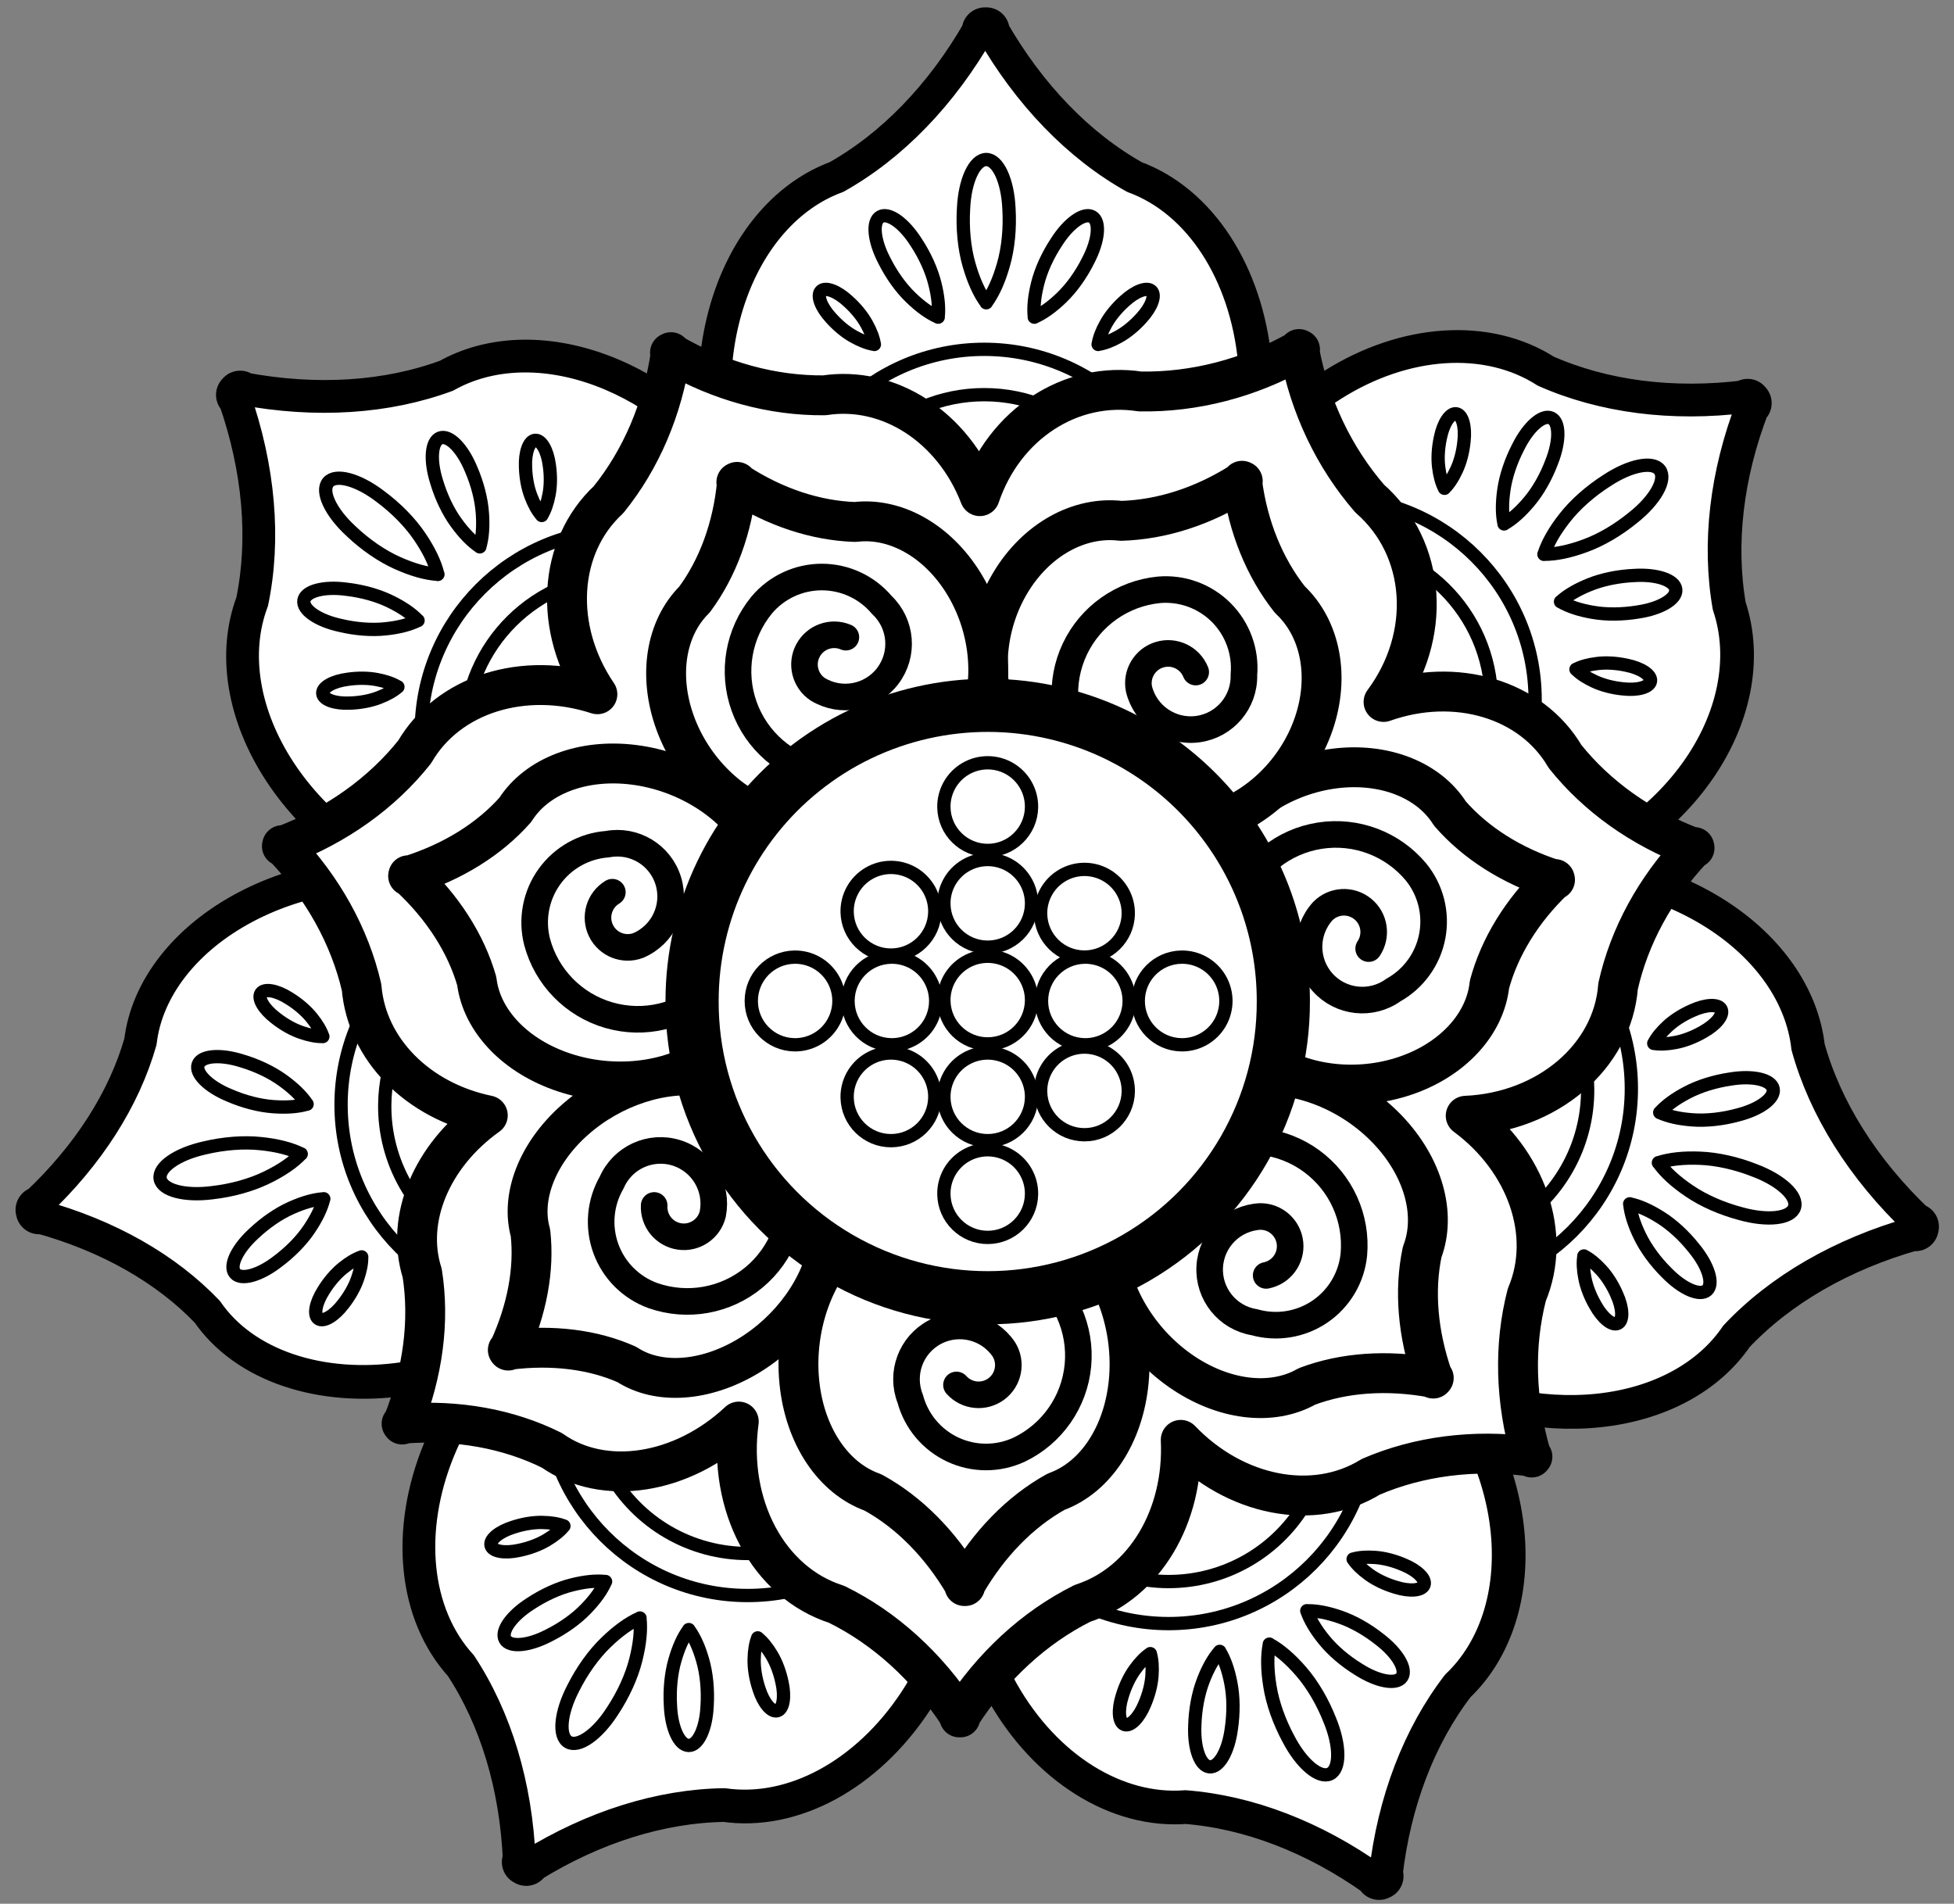<?xml version="1.0" encoding="UTF-8" standalone="no"?>
<!DOCTYPE svg PUBLIC "-//W3C//DTD SVG 1.1//EN" "http://www.w3.org/Graphics/SVG/1.1/DTD/svg11.dtd">
<svg xmlns:xl="http://www.w3.org/1999/xlink" xmlns="http://www.w3.org/2000/svg" xmlns:dc="http://purl.org/dc/elements/1.1/" version="1.1" viewBox="35 96.062 294 286.438" width="294" height="286.438">
  <rect x="35" y="96.062" width="294" height="286.438" fill="#808080" stroke="none"/>
  <defs>
    <clipPath id="artboard_clip_path">
      <path d="M 35 96.062 L 329 96.062 L 329 382.5 L 35 382.5 Z"/>
    </clipPath>
  </defs>
  <g id="Lotus_Flower_Affronty" stroke="none" stroke-dasharray="none" stroke-opacity="1" fill="none" fill-opacity="1">
    <title>Lotus Flower Affronty</title>
    <g id="Lotus_Flower_Affronty_Layer_2" clip-path="url(#artboard_clip_path)">
      <title>Layer 2</title>
      <g id="Group_16">
        <g id="Graphic_96">
          <title>path56</title>
          <path d="M 207.709 300.045 C 197.473 298.486 188.199 304.23 183.766 314.874 C 179.333 325.518 180.504 339.229 186.789 350.273 C 193.074 361.316 203.392 367.79 213.426 366.987 C 223.188 367.744 233.211 371.598 242.363 378.115 L 242.497 378.421 L 242.519 378.228 L 242.674 378.34 L 242.54 378.035 C 243.82 366.874 247.662 356.847 253.63 349.087 C 259.122 343.888 261.754 335.722 260.864 326.64 C 259.974 317.557 255.647 308.423 248.97 301.53 C 257.201 306.167 266.782 308.251 275.544 307.312 C 284.306 306.372 291.507 302.487 295.518 296.538 C 302.278 289.341 311.745 283.867 322.852 280.734 L 323.19 280.814 L 323.045 280.68 L 323.233 280.626 L 322.9 280.546 C 314.536 272.593 308.715 263.333 306.093 253.813 C 305.29 246.405 300.408 239.377 292.63 234.432 C 284.853 229.488 274.892 227.08 265.165 227.793 C 274.841 225.535 283.744 219.678 289.39 211.857 C 295.036 204.036 296.819 195.089 294.242 187.514 C 292.565 177.896 293.8 167.299 297.808 156.92 L 298.065 156.716 L 297.878 156.743 L 297.947 156.566 L 297.69 156.764 C 286.651 158.143 276.071 156.78 267.144 152.828 C 258.697 147.379 246.653 148.168 236.05 154.864 C 225.447 161.561 218.113 173.012 217.114 184.427 C 216.115 195.842 221.625 205.255 231.337 208.729 C 232.593 221.33 243.969 229.628 258.768 228.737 C 241.601 232.593 232.124 245.899 236.947 259.374 C 227.228 268.282 228.221 282.869 239.317 294.189 C 227.094 287.682 214.282 290.056 207.709 300.045 Z M 154.619 299.728 C 149.554 290.665 139.307 286.925 128.16 290.073 C 117.013 293.221 106.886 302.715 102.015 314.585 C 97.143 326.455 98.365 338.657 105.169 346.089 C 110.575 354.28 113.69 364.613 114.162 375.922 L 114.007 376.217 L 114.173 376.115 L 114.178 376.308 L 114.334 376.013 C 123.953 370.047 134.252 366.815 144.065 366.682 C 154.038 368.141 164.823 362.297 171.907 351.594 C 178.991 340.891 181.153 327.173 177.489 316.181 C 173.825 305.188 164.966 298.815 154.619 299.728 Z M 122.566 257.964 C 126.797 246.415 119.645 234.875 105.469 230.378 C 121.888 233.877 135.579 226.191 137.394 212.456 C 150.199 208.756 155.896 194.981 150.902 179.792 C 159.34 192.282 172.722 196.144 183.309 189.144 C 192.026 194.908 202.835 193.386 211.214 185.213 C 219.593 177.041 224.1 163.627 222.849 150.58 C 221.598 137.534 214.806 127.103 205.312 123.65 C 196.703 118.84 189.115 111.001 183.406 101.019 L 183.406 100.67 L 183.309 100.847 L 183.207 100.67 L 183.207 101.019 C 177.498 111.001 169.91 118.84 161.301 123.65 C 154.27 126.209 148.601 132.656 145.682 141.412 C 142.763 150.168 142.863 160.425 145.958 169.672 C 140.814 161.9 133.314 155.802 125.158 152.764 C 117.003 149.726 108.884 150.004 102.643 153.536 C 93.423 156.962 82.597 157.661 71.389 155.552 L 71.132 155.332 L 71.196 155.515 L 71.003 155.477 L 71.261 155.697 C 75.023 166.466 75.952 177.277 73.942 186.908 C 71.107 194.337 72.585 203.408 77.971 211.634 C 83.357 219.861 92.086 226.379 101.764 229.402 C 92.003 227.342 81.152 228.849 72.408 233.477 C 63.665 238.106 58.025 245.329 57.152 253.019 C 54.638 261.909 49.097 270.567 41.155 278.015 L 40.838 278.09 L 41.021 278.144 L 40.881 278.267 L 41.198 278.192 C 51.697 281.075 60.637 286.148 67.008 292.837 C 72.321 300.639 83.476 304.402 95.807 302.552 C 108.137 300.702 119.519 293.558 125.19 284.109 C 130.861 274.659 129.844 264.532 122.566 257.964 Z" fill="#FFFFFF"/>
          <path d="M 207.709 300.045 C 197.473 298.486 188.199 304.23 183.766 314.874 C 179.333 325.518 180.504 339.229 186.789 350.273 C 193.074 361.316 203.392 367.79 213.426 366.987 C 223.188 367.744 233.211 371.598 242.363 378.115 L 242.497 378.421 L 242.519 378.228 L 242.674 378.34 L 242.54 378.035 C 243.82 366.874 247.662 356.847 253.63 349.087 C 259.122 343.888 261.754 335.722 260.864 326.64 C 259.974 317.557 255.647 308.423 248.97 301.53 C 257.201 306.167 266.782 308.251 275.544 307.312 C 284.306 306.372 291.507 302.487 295.518 296.538 C 302.278 289.341 311.745 283.867 322.852 280.734 L 323.19 280.814 L 323.045 280.68 L 323.233 280.626 L 322.9 280.546 C 314.536 272.593 308.715 263.333 306.093 253.813 C 305.29 246.405 300.408 239.377 292.63 234.432 C 284.853 229.488 274.892 227.08 265.165 227.793 C 274.841 225.535 283.744 219.678 289.39 211.857 C 295.036 204.036 296.819 195.089 294.242 187.514 C 292.565 177.896 293.8 167.299 297.808 156.92 L 298.065 156.716 L 297.878 156.743 L 297.947 156.566 L 297.69 156.764 C 286.651 158.143 276.071 156.78 267.144 152.828 C 258.697 147.379 246.653 148.168 236.05 154.864 C 225.447 161.561 218.113 173.012 217.114 184.427 C 216.115 195.842 221.625 205.255 231.337 208.729 C 232.593 221.33 243.969 229.628 258.768 228.737 C 241.601 232.593 232.124 245.899 236.947 259.374 C 227.228 268.282 228.221 282.869 239.317 294.189 C 227.094 287.682 214.282 290.056 207.709 300.045 Z M 154.619 299.728 C 149.554 290.665 139.307 286.925 128.16 290.073 C 117.013 293.221 106.886 302.715 102.015 314.585 C 97.143 326.455 98.365 338.657 105.169 346.089 C 110.575 354.28 113.69 364.613 114.162 375.922 L 114.007 376.217 L 114.173 376.115 L 114.178 376.308 L 114.334 376.013 C 123.953 370.047 134.252 366.815 144.065 366.682 C 154.038 368.141 164.823 362.297 171.907 351.594 C 178.991 340.891 181.153 327.173 177.489 316.181 C 173.825 305.188 164.966 298.815 154.619 299.728 Z M 122.566 257.964 C 126.797 246.415 119.645 234.875 105.469 230.378 C 121.888 233.877 135.579 226.191 137.394 212.456 C 150.199 208.756 155.896 194.981 150.902 179.792 C 159.34 192.282 172.722 196.144 183.309 189.144 C 192.026 194.908 202.835 193.386 211.214 185.213 C 219.593 177.041 224.1 163.627 222.849 150.58 C 221.598 137.534 214.806 127.103 205.312 123.65 C 196.703 118.84 189.115 111.001 183.406 101.019 L 183.406 100.67 L 183.309 100.847 L 183.207 100.67 L 183.207 101.019 C 177.498 111.001 169.91 118.84 161.301 123.65 C 154.27 126.209 148.601 132.656 145.682 141.412 C 142.763 150.168 142.863 160.425 145.958 169.672 C 140.814 161.9 133.314 155.802 125.158 152.764 C 117.003 149.726 108.884 150.004 102.643 153.536 C 93.423 156.962 82.597 157.661 71.389 155.552 L 71.132 155.332 L 71.196 155.515 L 71.003 155.477 L 71.261 155.697 C 75.023 166.466 75.952 177.277 73.942 186.908 C 71.107 194.337 72.585 203.408 77.971 211.634 C 83.357 219.861 92.086 226.379 101.764 229.402 C 92.003 227.342 81.152 228.849 72.408 233.477 C 63.665 238.106 58.025 245.329 57.152 253.019 C 54.638 261.909 49.097 270.567 41.155 278.015 L 40.838 278.09 L 41.021 278.144 L 40.881 278.267 L 41.198 278.192 C 51.697 281.075 60.637 286.148 67.008 292.837 C 72.321 300.639 83.476 304.402 95.807 302.552 C 108.137 300.702 119.519 293.558 125.19 284.109 C 130.861 274.659 129.844 264.532 122.566 257.964 Z" stroke="black" stroke-linecap="round" stroke-linejoin="round" stroke-width="7"/>
        </g>
        <g id="Graphic_95">
          <title>path56</title>
          <path d="M 207.639 299.974 C 197.402 298.415 188.129 304.159 183.695 314.803 C 179.262 325.447 180.433 339.158 186.718 350.202 C 193.004 361.246 203.321 367.72 213.355 366.917 C 223.117 367.673 233.14 371.527 242.292 378.044 L 242.426 378.35 L 242.448 378.157 L 242.603 378.269 L 242.469 377.964 C 243.75 366.803 247.591 356.776 253.559 349.016 C 259.052 343.817 261.683 335.651 260.793 326.569 C 259.903 317.487 255.576 308.352 248.899 301.459 C 257.13 306.096 266.711 308.18 275.473 307.241 C 284.235 306.301 291.436 302.416 295.447 296.467 C 302.207 289.27 311.675 283.796 322.781 280.663 L 323.119 280.743 L 322.974 280.609 L 323.162 280.556 L 322.829 280.475 C 314.465 272.522 308.644 263.262 306.023 253.742 C 305.219 246.335 300.337 239.306 292.56 234.361 C 284.782 229.417 274.822 227.009 265.094 227.722 C 274.77 225.465 283.673 219.608 289.319 211.786 C 294.965 203.965 296.748 195.018 294.171 187.443 C 292.494 177.825 293.729 167.228 297.737 156.849 L 297.995 156.645 L 297.807 156.672 L 297.877 156.495 L 297.619 156.693 C 286.58 158.073 276 156.709 267.073 152.757 C 258.626 147.308 246.582 148.097 235.979 154.794 C 225.377 161.49 218.042 172.941 217.043 184.356 C 216.045 195.771 221.554 205.184 231.267 208.658 C 232.522 221.259 243.898 229.557 258.697 228.666 C 241.53 232.522 232.053 245.828 236.876 259.303 C 227.157 268.211 228.151 282.798 239.246 294.118 C 227.023 287.612 214.211 289.985 207.639 299.974 Z M 154.548 299.658 C 149.484 290.594 139.236 286.854 128.089 290.002 C 116.942 293.151 106.816 302.644 101.944 314.514 C 97.072 326.384 98.294 338.586 105.098 346.018 C 110.504 354.209 113.619 364.542 114.092 375.851 L 113.936 376.146 L 114.102 376.044 L 114.108 376.237 L 114.263 375.942 C 123.883 369.976 134.181 366.744 143.994 366.611 C 153.967 368.071 164.752 362.226 171.836 351.523 C 178.92 340.82 181.082 327.103 177.418 316.11 C 173.754 305.118 164.895 298.745 154.548 299.658 Z M 122.495 257.893 C 126.726 246.344 119.574 234.804 105.399 230.307 C 121.817 233.806 135.509 226.12 137.323 212.385 C 150.128 208.686 155.825 194.91 150.831 179.721 C 159.269 192.211 172.652 196.073 183.238 189.073 C 191.956 194.837 202.764 193.315 211.143 185.143 C 219.522 176.97 224.029 163.556 222.778 150.51 C 221.528 137.463 214.735 127.032 205.241 123.579 C 196.632 118.769 189.044 110.93 183.335 100.948 L 183.335 100.6 L 183.238 100.777 L 183.136 100.6 L 183.136 100.948 C 177.427 110.93 169.839 118.769 161.23 123.579 C 154.199 126.138 148.531 132.585 145.612 141.341 C 142.693 150.097 142.793 160.354 145.887 169.601 C 140.743 161.829 133.243 155.732 125.087 152.693 C 116.932 149.655 108.813 149.933 102.573 153.465 C 93.352 156.892 82.527 157.59 71.319 155.481 L 71.061 155.262 L 71.126 155.444 L 70.933 155.406 L 71.19 155.626 C 74.953 166.395 75.881 177.206 73.871 186.837 C 71.036 194.266 72.514 203.337 77.9 211.564 C 83.286 219.79 92.015 226.308 101.693 229.331 C 91.932 227.272 81.081 228.778 72.337 233.407 C 63.594 238.035 57.955 245.259 57.081 252.948 C 54.567 261.838 49.026 270.496 41.084 277.944 L 40.767 278.019 L 40.95 278.073 L 40.81 278.196 L 41.127 278.121 C 51.626 281.004 60.566 286.077 66.937 292.767 C 72.25 300.568 83.405 304.331 95.736 302.482 C 108.066 300.632 119.448 293.488 125.119 284.038 C 130.79 274.588 129.774 264.461 122.495 257.893 Z" fill="#FFFFFF"/>
          <path d="M 207.639 299.974 C 197.402 298.415 188.129 304.159 183.695 314.803 C 179.262 325.447 180.433 339.158 186.718 350.202 C 193.004 361.246 203.321 367.72 213.355 366.917 C 223.117 367.673 233.14 371.527 242.292 378.044 L 242.426 378.35 L 242.448 378.157 L 242.603 378.269 L 242.469 377.964 C 243.75 366.803 247.591 356.776 253.559 349.016 C 259.052 343.817 261.683 335.651 260.793 326.569 C 259.903 317.487 255.576 308.352 248.899 301.459 C 257.13 306.096 266.711 308.18 275.473 307.241 C 284.235 306.301 291.436 302.416 295.447 296.467 C 302.207 289.27 311.675 283.796 322.781 280.663 L 323.119 280.743 L 322.974 280.609 L 323.162 280.556 L 322.829 280.475 C 314.465 272.522 308.644 263.262 306.023 253.742 C 305.219 246.335 300.337 239.306 292.56 234.361 C 284.782 229.417 274.822 227.009 265.094 227.722 C 274.77 225.465 283.673 219.608 289.319 211.786 C 294.965 203.965 296.748 195.018 294.171 187.443 C 292.494 177.825 293.729 167.228 297.737 156.849 L 297.995 156.645 L 297.807 156.672 L 297.877 156.495 L 297.619 156.693 C 286.58 158.073 276 156.709 267.073 152.757 C 258.626 147.308 246.582 148.097 235.979 154.794 C 225.377 161.49 218.042 172.941 217.043 184.356 C 216.045 195.771 221.554 205.184 231.267 208.658 C 232.522 221.259 243.898 229.557 258.697 228.666 C 241.53 232.522 232.053 245.828 236.876 259.303 C 227.157 268.211 228.151 282.798 239.246 294.118 C 227.023 287.612 214.211 289.985 207.639 299.974 Z M 154.548 299.658 C 149.484 290.594 139.236 286.854 128.089 290.002 C 116.942 293.151 106.816 302.644 101.944 314.514 C 97.072 326.384 98.294 338.586 105.098 346.018 C 110.504 354.209 113.619 364.542 114.092 375.851 L 113.936 376.146 L 114.102 376.044 L 114.108 376.237 L 114.263 375.942 C 123.883 369.976 134.181 366.744 143.994 366.611 C 153.967 368.071 164.752 362.226 171.836 351.523 C 178.92 340.82 181.082 327.103 177.418 316.11 C 173.754 305.118 164.895 298.745 154.548 299.658 Z M 122.495 257.893 C 126.726 246.344 119.574 234.804 105.399 230.307 C 121.817 233.806 135.509 226.12 137.323 212.385 C 150.128 208.686 155.825 194.91 150.831 179.721 C 159.269 192.211 172.652 196.073 183.238 189.073 C 191.956 194.837 202.764 193.315 211.143 185.143 C 219.522 176.97 224.029 163.556 222.778 150.51 C 221.528 137.463 214.735 127.032 205.241 123.579 C 196.632 118.769 189.044 110.93 183.335 100.948 L 183.335 100.6 L 183.238 100.777 L 183.136 100.6 L 183.136 100.948 C 177.427 110.93 169.839 118.769 161.23 123.579 C 154.199 126.138 148.531 132.585 145.612 141.341 C 142.693 150.097 142.793 160.354 145.887 169.601 C 140.743 161.829 133.243 155.732 125.087 152.693 C 116.932 149.655 108.813 149.933 102.573 153.465 C 93.352 156.892 82.527 157.59 71.319 155.481 L 71.061 155.262 L 71.126 155.444 L 70.933 155.406 L 71.19 155.626 C 74.953 166.395 75.881 177.206 73.871 186.837 C 71.036 194.266 72.514 203.337 77.9 211.564 C 83.286 219.79 92.015 226.308 101.693 229.331 C 91.932 227.272 81.081 228.778 72.337 233.407 C 63.594 238.035 57.955 245.259 57.081 252.948 C 54.567 261.838 49.026 270.496 41.084 277.944 L 40.767 278.019 L 40.95 278.073 L 40.81 278.196 L 41.127 278.121 C 51.626 281.004 60.566 286.077 66.937 292.767 C 72.25 300.568 83.405 304.331 95.736 302.482 C 108.066 300.632 119.448 293.488 125.119 284.038 C 130.79 274.588 129.774 264.461 122.495 257.893 Z" stroke="black" stroke-linecap="round" stroke-linejoin="round" stroke-width="3"/>
        </g>
        <g id="Graphic_94">
          <title>path67</title>
          <path d="M 98.383 206.172 C 98.383 189.381 111.995 175.769 128.787 175.769 C 145.579 175.769 159.191 189.381 159.191 206.172 C 159.191 222.964 145.579 236.576 128.787 236.576 C 111.995 236.576 98.383 222.964 98.383 206.172 Z" fill="#FFFFFF"/>
          <path d="M 98.383 206.172 C 98.383 189.381 111.995 175.769 128.787 175.769 C 145.579 175.769 159.191 189.381 159.191 206.172 C 159.191 222.964 145.579 236.576 128.787 236.576 C 111.995 236.576 98.383 222.964 98.383 206.172 Z" stroke="black" stroke-linecap="round" stroke-linejoin="round" stroke-width="2"/>
        </g>
        <g id="Graphic_93">
          <title>path72</title>
          <path d="M 104.955 206.169 C 105.094 193.108 115.722 182.592 128.784 182.592 C 141.847 182.592 152.475 193.108 152.614 206.169 C 152.705 214.743 148.183 222.705 140.773 227.018 C 133.362 231.331 124.206 231.331 116.796 227.018 C 109.386 222.705 104.864 214.743 104.955 206.169 Z" fill="#FFFFFF"/>
          <path d="M 104.955 206.169 C 105.094 193.108 115.722 182.592 128.784 182.592 C 141.847 182.592 152.475 193.108 152.614 206.169 C 152.705 214.743 148.183 222.705 140.773 227.018 C 133.362 231.331 124.206 231.331 116.796 227.018 C 109.386 222.705 104.864 214.743 104.955 206.169 Z" stroke="black" stroke-linecap="round" stroke-linejoin="round" stroke-width="2"/>
        </g>
        <g id="Graphic_92">
          <title>path80</title>
          <path d="M 152.68 179.024 C 152.68 162.232 166.293 148.62 183.084 148.62 C 199.876 148.62 213.488 162.232 213.488 179.024 C 213.488 195.815 199.876 209.428 183.084 209.428 C 166.293 209.428 152.68 195.815 152.68 179.024 Z" fill="#FFFFFF"/>
          <path d="M 152.68 179.024 C 152.68 162.232 166.293 148.62 183.084 148.62 C 199.876 148.62 213.488 162.232 213.488 179.024 C 213.488 195.815 199.876 209.428 183.084 209.428 C 166.293 209.428 152.68 195.815 152.68 179.024 Z" stroke="black" stroke-linecap="round" stroke-linejoin="round" stroke-width="2"/>
        </g>
        <g id="Graphic_91">
          <title>path85</title>
          <path d="M 159.253 179.021 C 159.391 165.959 170.019 155.443 183.082 155.443 C 196.144 155.443 206.772 165.959 206.911 179.021 C 207.002 187.594 202.48 195.556 195.07 199.869 C 187.66 204.182 178.504 204.182 171.094 199.869 C 163.684 195.556 159.162 187.594 159.253 179.021 Z" fill="#FFFFFF"/>
          <path d="M 159.253 179.021 C 159.391 165.959 170.019 155.443 183.082 155.443 C 196.144 155.443 206.772 165.959 206.911 179.021 C 207.002 187.594 202.48 195.556 195.07 199.869 C 187.66 204.182 178.504 204.182 171.094 199.869 C 163.684 195.556 159.162 187.594 159.253 179.021 Z" stroke="black" stroke-linecap="round" stroke-linejoin="round" stroke-width="2"/>
        </g>
        <g id="Graphic_90">
          <title>path93</title>
          <circle cx="235.572" cy="201.346" r="30.404" fill="#FFFFFF"/>
          <circle cx="235.572" cy="201.346" r="30.404" stroke="black" stroke-linecap="round" stroke-linejoin="round" stroke-width="2"/>
        </g>
        <g id="Graphic_89">
          <title>path98</title>
          <path d="M 211.74 201.343 C 211.879 188.281 222.507 177.765 235.569 177.765 C 248.632 177.765 259.26 188.281 259.398 201.343 C 259.489 209.917 254.968 217.878 247.557 222.191 C 240.147 226.505 230.991 226.505 223.581 222.191 C 216.171 217.878 211.649 209.917 211.74 201.343 Z" fill="#FFFFFF"/>
          <path d="M 211.74 201.343 C 211.879 188.281 222.507 177.765 235.569 177.765 C 248.632 177.765 259.26 188.281 259.398 201.343 C 259.489 209.917 254.968 217.878 247.557 222.191 C 240.147 226.505 230.991 226.505 223.581 222.191 C 216.171 217.878 211.649 209.917 211.74 201.343 Z" stroke="black" stroke-linecap="round" stroke-linejoin="round" stroke-width="2"/>
        </g>
        <g id="Graphic_88">
          <title>path106</title>
          <path d="M 219.647 259.866 C 219.647 243.075 233.259 229.463 250.051 229.463 C 266.843 229.463 280.455 243.075 280.455 259.866 C 280.455 276.658 266.843 290.27 250.051 290.27 C 233.259 290.27 219.647 276.658 219.647 259.866 Z" fill="#FFFFFF"/>
          <path d="M 219.647 259.866 C 219.647 243.075 233.259 229.463 250.051 229.463 C 266.843 229.463 280.455 243.075 280.455 259.866 C 280.455 276.658 266.843 290.27 250.051 290.27 C 233.259 290.27 219.647 276.658 219.647 259.866 Z" stroke="black" stroke-linecap="round" stroke-linejoin="round" stroke-width="2"/>
        </g>
        <g id="Graphic_87">
          <title>path111</title>
          <path d="M 226.219 259.863 C 226.358 246.802 236.986 236.286 250.049 236.286 C 263.111 236.286 273.739 246.802 273.878 259.863 C 273.969 268.437 269.447 276.399 262.037 280.712 C 254.627 285.025 245.471 285.025 238.06 280.712 C 230.65 276.399 226.128 268.437 226.219 259.863 Z" fill="#FFFFFF"/>
          <path d="M 226.219 259.863 C 226.358 246.802 236.986 236.286 250.049 236.286 C 263.111 236.286 273.739 246.802 273.878 259.863 C 273.969 268.437 269.447 276.399 262.037 280.712 C 254.627 285.025 245.471 285.025 238.06 280.712 C 230.65 276.399 226.128 268.437 226.219 259.863 Z" stroke="black" stroke-linecap="round" stroke-linejoin="round" stroke-width="2"/>
        </g>
        <g id="Graphic_86">
          <title>path119</title>
          <circle cx="210.836" cy="309.941" r="30.404" fill="#FFFFFF"/>
          <circle cx="210.836" cy="309.941" r="30.404" stroke="black" stroke-linecap="round" stroke-linejoin="round" stroke-width="2"/>
        </g>
        <g id="Graphic_85">
          <title>path124</title>
          <path d="M 187.005 309.938 C 187.143 296.876 197.771 286.36 210.834 286.36 C 223.896 286.36 234.524 296.876 234.663 309.938 C 234.754 318.511 230.232 326.473 222.822 330.786 C 215.412 335.099 206.256 335.099 198.846 330.786 C 191.435 326.473 186.914 318.511 187.005 309.938 Z" fill="#FFFFFF"/>
          <path d="M 187.005 309.938 C 187.143 296.876 197.771 286.36 210.834 286.36 C 223.896 286.36 234.524 296.876 234.663 309.938 C 234.754 318.511 230.232 326.473 222.822 330.786 C 215.412 335.099 206.256 335.099 198.846 330.786 C 191.435 326.473 186.914 318.511 187.005 309.938 Z" stroke="black" stroke-linecap="round" stroke-linejoin="round" stroke-width="2"/>
        </g>
        <g id="Graphic_84">
          <title>path132</title>
          <path d="M 117.086 305.717 C 117.086 288.926 130.698 275.314 147.489 275.314 C 164.281 275.314 177.893 288.926 177.893 305.717 C 177.893 322.509 164.281 336.121 147.489 336.121 C 130.698 336.121 117.086 322.509 117.086 305.717 Z" fill="#FFFFFF"/>
          <path d="M 117.086 305.717 C 117.086 288.926 130.698 275.314 147.489 275.314 C 164.281 275.314 177.893 288.926 177.893 305.717 C 177.893 322.509 164.281 336.121 147.489 336.121 C 130.698 336.121 117.086 322.509 117.086 305.717 Z" stroke="black" stroke-linecap="round" stroke-linejoin="round" stroke-width="2"/>
        </g>
        <g id="Graphic_83">
          <title>path137</title>
          <path d="M 123.658 305.715 C 123.796 292.653 134.424 282.137 147.487 282.137 C 160.549 282.137 171.178 292.653 171.316 305.715 C 171.407 314.288 166.885 322.25 159.475 326.563 C 152.065 330.876 142.909 330.876 135.499 326.563 C 128.089 322.25 123.567 314.288 123.658 305.715 Z" fill="#FFFFFF"/>
          <path d="M 123.658 305.715 C 123.796 292.653 134.424 282.137 147.487 282.137 C 160.549 282.137 171.178 292.653 171.316 305.715 C 171.407 314.288 166.885 322.25 159.475 326.563 C 152.065 330.876 142.909 330.876 135.499 326.563 C 128.089 322.25 123.567 314.288 123.658 305.715 Z" stroke="black" stroke-linecap="round" stroke-linejoin="round" stroke-width="2"/>
        </g>
        <g id="Graphic_82">
          <title>path145</title>
          <path d="M 86.317 262.28 C 86.317 245.488 99.929 231.876 116.721 231.876 C 133.512 231.876 147.125 245.488 147.125 262.28 C 147.125 279.071 133.512 292.683 116.721 292.683 C 99.929 292.683 86.317 279.071 86.317 262.28 Z" fill="#FFFFFF"/>
          <path d="M 86.317 262.28 C 86.317 245.488 99.929 231.876 116.721 231.876 C 133.512 231.876 147.125 245.488 147.125 262.28 C 147.125 279.071 133.512 292.683 116.721 292.683 C 99.929 292.683 86.317 279.071 86.317 262.28 Z" stroke="black" stroke-linecap="round" stroke-linejoin="round" stroke-width="2"/>
        </g>
        <g id="Graphic_81">
          <title>path150</title>
          <path d="M 92.889 262.277 C 93.028 249.215 103.656 238.699 116.718 238.699 C 129.781 238.699 140.409 249.215 140.548 262.277 C 140.639 270.85 136.117 278.812 128.707 283.125 C 121.296 287.438 112.14 287.438 104.73 283.125 C 97.32 278.812 92.798 270.85 92.889 262.277 Z" fill="#FFFFFF"/>
          <path d="M 92.889 262.277 C 93.028 249.215 103.656 238.699 116.718 238.699 C 129.781 238.699 140.409 249.215 140.548 262.277 C 140.639 270.85 136.117 278.812 128.707 283.125 C 121.296 287.438 112.14 287.438 104.73 283.125 C 97.32 278.812 92.798 270.85 92.889 262.277 Z" stroke="black" stroke-linecap="round" stroke-linejoin="round" stroke-width="2"/>
        </g>
        <g id="Graphic_80">
          <title>path155</title>
          <path d="M 144.849 274.191 C 144.22 266.805 138.916 260.997 131.03 259.058 C 138.284 253.599 141.336 245.106 138.902 237.157 C 145.189 230.276 145.473 219.924 139.61 211.389 C 148.603 214.027 157.594 211.198 162.514 204.181 C 171.591 204.715 179.759 198.737 182.935 189.236 C 186.696 198.634 195.341 204.54 204.665 204.079 C 210.349 211.577 220.541 214.384 230.213 211.115 C 223.832 219.62 223.876 230.333 230.32 237.35 C 228.095 244.827 230.796 252.804 237.361 258.141 C 227.032 258.498 218.974 264.845 217.283 273.955 C 209.447 276.7 204.504 284.202 204.541 293.293 C 197.347 285.766 187.239 283.92 179.192 288.665 C 171.591 284.254 162.155 285.668 155.071 292.28 C 155.741 284.037 151.802 277.067 144.849 274.191 Z M 146.158 309.95 C 144.425 322.584 150.629 334.183 160.862 337.439 C 168.112 340.99 174.511 346.796 179.337 354.203 L 179.337 354.46 L 179.423 354.332 L 179.503 354.46 L 179.503 354.203 C 184.276 346.761 190.635 340.908 197.859 337.305 C 207.169 334.271 213.191 324.257 212.655 312.701 C 220.827 321.234 232.701 323.541 241.254 318.257 C 248.469 315.146 256.791 314.088 265.279 315.2 L 265.467 315.361 L 265.424 315.216 L 265.569 315.238 L 265.381 315.077 C 262.984 306.859 262.757 298.474 264.727 290.869 C 268.538 281.849 264.759 270.781 255.53 263.938 C 267.829 263.408 277.65 255.06 278.455 244.45 C 280.135 236.936 284.041 229.753 289.733 223.712 L 289.964 223.659 L 289.83 223.61 L 289.932 223.509 L 289.701 223.562 C 281.936 220.63 275.275 215.888 270.47 209.871 C 265.423 201.249 254.035 197.831 243.169 201.677 C 250.558 191.723 249.663 178.588 241.083 171.072 C 235.733 164.905 232.07 157.213 230.508 148.865 L 230.604 148.651 L 230.481 148.72 L 230.454 148.576 L 230.352 148.79 C 222.952 152.96 214.705 155.098 206.542 154.963 C 196.103 153.35 186.082 159.895 182.426 170.713 C 178.402 160.302 168.763 154.049 159.039 155.542 C 151.236 155.618 143.274 153.443 136.054 149.262 L 135.952 149.047 L 135.931 149.192 L 135.808 149.117 L 135.91 149.332 C 134.702 157.586 131.462 165.176 126.557 171.244 C 118.91 178.342 118.204 190.696 124.884 200.519 C 113.816 196.922 102.431 200.515 97.389 209.196 C 92.484 215.37 85.66 220.248 77.687 223.278 L 77.451 223.224 L 77.553 223.332 L 77.413 223.385 L 77.655 223.439 C 83.554 229.597 87.624 236.93 89.404 244.611 C 90.178 253.925 97.837 261.699 108.394 263.884 C 99.915 269.935 95.942 279.488 98.526 287.609 C 99.661 294.794 98.65 302.597 95.609 310.138 L 95.421 310.277 L 95.561 310.266 L 95.507 310.395 L 95.7 310.256 C 103.806 309.638 111.548 311.035 118.052 314.288 C 125.823 319.782 137.622 317.961 146.158 309.95 Z" fill="#FFFFFF"/>
          <path d="M 144.849 274.191 C 144.22 266.805 138.916 260.997 131.03 259.058 C 138.284 253.599 141.336 245.106 138.902 237.157 C 145.189 230.276 145.473 219.924 139.61 211.389 C 148.603 214.027 157.594 211.198 162.514 204.181 C 171.591 204.715 179.759 198.737 182.935 189.236 C 186.696 198.634 195.341 204.54 204.665 204.079 C 210.349 211.577 220.541 214.384 230.213 211.115 C 223.832 219.62 223.876 230.333 230.32 237.35 C 228.095 244.827 230.796 252.804 237.361 258.141 C 227.032 258.498 218.974 264.845 217.283 273.955 C 209.447 276.7 204.504 284.202 204.541 293.293 C 197.347 285.766 187.239 283.92 179.192 288.665 C 171.591 284.254 162.155 285.668 155.071 292.28 C 155.741 284.037 151.802 277.067 144.849 274.191 Z M 146.158 309.95 C 144.425 322.584 150.629 334.183 160.862 337.439 C 168.112 340.99 174.511 346.796 179.337 354.203 L 179.337 354.46 L 179.423 354.332 L 179.503 354.46 L 179.503 354.203 C 184.276 346.761 190.635 340.908 197.859 337.305 C 207.169 334.271 213.191 324.257 212.655 312.701 C 220.827 321.234 232.701 323.541 241.254 318.257 C 248.469 315.146 256.791 314.088 265.279 315.2 L 265.467 315.361 L 265.424 315.216 L 265.569 315.238 L 265.381 315.077 C 262.984 306.859 262.757 298.474 264.727 290.869 C 268.538 281.849 264.759 270.781 255.53 263.938 C 267.829 263.408 277.65 255.06 278.455 244.45 C 280.135 236.936 284.041 229.753 289.733 223.712 L 289.964 223.659 L 289.83 223.61 L 289.932 223.509 L 289.701 223.562 C 281.936 220.63 275.275 215.888 270.47 209.871 C 265.423 201.249 254.035 197.831 243.169 201.677 C 250.558 191.723 249.663 178.588 241.083 171.072 C 235.733 164.905 232.07 157.213 230.508 148.865 L 230.604 148.651 L 230.481 148.72 L 230.454 148.576 L 230.352 148.79 C 222.952 152.96 214.705 155.098 206.542 154.963 C 196.103 153.35 186.082 159.895 182.426 170.713 C 178.402 160.302 168.763 154.049 159.039 155.542 C 151.236 155.618 143.274 153.443 136.054 149.262 L 135.952 149.047 L 135.931 149.192 L 135.808 149.117 L 135.91 149.332 C 134.702 157.586 131.462 165.176 126.557 171.244 C 118.91 178.342 118.204 190.696 124.884 200.519 C 113.816 196.922 102.431 200.515 97.389 209.196 C 92.484 215.37 85.66 220.248 77.687 223.278 L 77.451 223.224 L 77.553 223.332 L 77.413 223.385 L 77.655 223.439 C 83.554 229.597 87.624 236.93 89.404 244.611 C 90.178 253.925 97.837 261.699 108.394 263.884 C 99.915 269.935 95.942 279.488 98.526 287.609 C 99.661 294.794 98.65 302.597 95.609 310.138 L 95.421 310.277 L 95.561 310.266 L 95.507 310.395 L 95.7 310.256 C 103.806 309.638 111.548 311.035 118.052 314.288 C 125.823 319.782 137.622 317.961 146.158 309.95 Z" stroke="black" stroke-linecap="round" stroke-linejoin="round" stroke-width="6"/>
        </g>
        <g id="Graphic_79">
          <title>path163</title>
          <path d="M 219.582 239.775 C 217.545 245.613 219.855 251.734 225.546 255.578 C 231.237 259.422 239.328 260.328 246.439 257.918 C 253.549 255.507 258.454 250.195 259.102 244.201 C 260.625 238.548 263.975 233.102 268.775 228.478 L 268.968 228.434 L 268.861 228.398 L 268.942 228.319 L 268.748 228.363 C 262.407 226.312 257.009 222.886 253.162 218.472 C 249.952 213.369 243.215 210.745 235.767 211.695 C 228.32 212.645 221.445 217.007 218.015 222.957 C 214.585 228.907 215.192 235.42 219.582 239.775 Z" fill="#FFFFFF"/>
          <path d="M 219.582 239.775 C 217.545 245.613 219.855 251.734 225.546 255.578 C 231.237 259.422 239.328 260.328 246.439 257.918 C 253.549 255.507 258.454 250.195 259.102 244.201 C 260.625 238.548 263.975 233.102 268.775 228.478 L 268.968 228.434 L 268.861 228.398 L 268.942 228.319 L 268.748 228.363 C 262.407 226.312 257.009 222.886 253.162 218.472 C 249.952 213.369 243.215 210.745 235.767 211.695 C 228.32 212.645 221.445 217.007 218.015 222.957 C 214.585 228.907 215.192 235.42 219.582 239.775 Z" stroke="black" stroke-linecap="round" stroke-linejoin="round" stroke-width="6"/>
        </g>
        <g id="Graphic_78">
          <title>path168</title>
          <path d="M 200.519 214.35 C 204.156 219.683 210.761 221.798 217.572 219.811 C 224.382 217.823 230.227 212.076 232.664 204.97 C 235.101 197.865 233.71 190.624 229.072 186.275 C 225.266 181.461 222.783 175.349 221.903 168.63 L 221.987 168.45 L 221.893 168.513 L 221.875 168.398 L 221.792 168.578 C 216.079 172.223 209.801 174.25 203.667 174.428 C 197.356 173.678 190.919 177.268 187.045 183.701 C 183.172 190.134 182.528 198.303 185.382 204.795 C 188.236 211.288 194.098 214.988 200.519 214.35 Z" fill="#FFFFFF"/>
          <path d="M 200.519 214.35 C 204.156 219.683 210.761 221.798 217.572 219.811 C 224.382 217.823 230.227 212.076 232.664 204.97 C 235.101 197.865 233.71 190.624 229.072 186.275 C 225.266 181.461 222.783 175.349 221.903 168.63 L 221.987 168.45 L 221.893 168.513 L 221.875 168.398 L 221.792 168.578 C 216.079 172.223 209.801 174.25 203.667 174.428 C 197.356 173.678 190.919 177.268 187.045 183.701 C 183.172 190.134 182.528 198.303 185.382 204.795 C 188.236 211.288 194.098 214.988 200.519 214.35 Z" stroke="black" stroke-linecap="round" stroke-linejoin="round" stroke-width="6"/>
        </g>
        <g id="Graphic_77">
          <title>path173</title>
          <path d="M 167.899 214.212 C 174.122 214.866 179.676 211.21 182.239 204.773 C 184.802 198.336 183.934 190.225 179.997 183.831 C 176.059 177.437 169.732 173.861 163.658 174.597 C 157.73 174.402 151.609 172.375 145.985 168.743 L 145.898 168.565 L 145.887 168.677 L 145.792 168.616 L 145.878 168.795 C 145.23 175.46 143.015 181.517 139.483 186.283 C 135.139 190.589 134.016 197.768 136.583 204.822 C 139.149 211.876 144.964 217.591 151.598 219.58 C 158.233 221.569 164.545 219.49 167.899 214.212 Z" fill="#FFFFFF"/>
          <path d="M 167.899 214.212 C 174.122 214.866 179.676 211.21 182.239 204.773 C 184.802 198.336 183.934 190.225 179.997 183.831 C 176.059 177.437 169.732 173.861 163.658 174.597 C 157.73 174.402 151.609 172.375 145.985 168.743 L 145.898 168.565 L 145.887 168.677 L 145.792 168.616 L 145.878 168.795 C 145.23 175.46 143.015 181.517 139.483 186.283 C 135.139 190.589 134.016 197.768 136.583 204.822 C 139.149 211.876 144.964 217.591 151.598 219.58 C 158.233 221.569 164.545 219.49 167.899 214.212 Z" stroke="black" stroke-linecap="round" stroke-linejoin="round" stroke-width="6"/>
        </g>
        <g id="Graphic_76">
          <title>path178</title>
          <path d="M 152.33 269.296 C 157.857 271.274 160.706 276.651 159.688 283.181 C 158.67 289.71 153.96 296.27 147.525 300.121 C 141.089 303.971 134.036 304.45 129.309 301.357 C 124.251 299.107 118.128 298.343 111.632 299.15 L 111.472 299.267 L 111.518 299.167 L 111.408 299.18 L 111.568 299.063 C 114.302 293.117 115.426 287.051 114.813 281.55 C 113.287 276.11 115.873 269.528 121.49 264.554 C 127.106 259.581 134.787 257.072 141.322 258.077 C 147.856 259.082 152.12 263.427 152.33 269.296 Z" fill="#FFFFFF"/>
          <path d="M 152.33 269.296 C 157.857 271.274 160.706 276.651 159.688 283.181 C 158.67 289.71 153.96 296.27 147.525 300.121 C 141.089 303.971 134.036 304.45 129.309 301.357 C 124.251 299.107 118.128 298.343 111.632 299.15 L 111.472 299.267 L 111.518 299.167 L 111.408 299.18 L 111.568 299.063 C 114.302 293.117 115.426 287.051 114.813 281.55 C 113.287 276.11 115.873 269.528 121.49 264.554 C 127.106 259.581 134.787 257.072 141.322 258.077 C 147.856 259.082 152.12 263.427 152.33 269.296 Z" stroke="black" stroke-linecap="round" stroke-linejoin="round" stroke-width="6"/>
        </g>
        <g id="Graphic_75">
          <title>path183</title>
          <path d="M 179.97 280.225 C 185.421 276.657 192.197 277.571 197.465 282.584 C 202.734 287.597 205.587 295.845 204.833 303.881 C 204.078 311.916 199.845 318.355 193.904 320.504 C 188.519 323.485 183.78 328.33 180.224 334.49 L 180.225 334.699 L 180.16 334.592 L 180.101 334.699 L 180.101 334.49 C 176.5 328.354 171.726 323.543 166.318 320.6 C 160.362 318.493 156.085 312.084 155.274 304.054 C 154.463 296.024 157.259 287.755 162.492 282.706 C 167.725 277.656 174.495 276.696 179.97 280.225 Z" fill="#FFFFFF"/>
          <path d="M 179.97 280.225 C 185.421 276.657 192.197 277.571 197.465 282.584 C 202.734 287.597 205.587 295.845 204.833 303.881 C 204.078 311.916 199.845 318.355 193.904 320.504 C 188.519 323.485 183.78 328.33 180.224 334.49 L 180.225 334.699 L 180.16 334.592 L 180.101 334.699 L 180.101 334.49 C 176.5 328.354 171.726 323.543 166.318 320.6 C 160.362 318.493 156.085 312.084 155.274 304.054 C 154.463 296.024 157.259 287.755 162.492 282.706 C 167.725 277.656 174.495 276.696 179.97 280.225 Z" stroke="black" stroke-linecap="round" stroke-linejoin="round" stroke-width="6"/>
        </g>
        <g id="Graphic_74">
          <title>path188</title>
          <path d="M 147.314 239.279 C 149.482 245.131 147.181 251.264 141.374 255.112 C 135.567 258.96 127.254 259.86 119.913 257.436 C 112.571 255.012 107.466 249.681 106.733 243.674 C 105.103 238.007 101.594 232.545 96.603 227.906 L 96.405 227.861 L 96.516 227.832 L 96.429 227.752 L 96.628 227.796 C 103.126 225.746 108.638 222.318 112.541 217.898 C 115.785 212.791 122.682 210.17 130.351 211.131 C 138.02 212.092 145.139 216.47 148.733 222.434 C 152.327 228.399 151.777 234.923 147.314 239.279 Z" fill="#FFFFFF"/>
          <path d="M 147.314 239.279 C 149.482 245.131 147.181 251.264 141.374 255.112 C 135.567 258.96 127.254 259.86 119.913 257.436 C 112.571 255.012 107.466 249.681 106.733 243.674 C 105.103 238.007 101.594 232.545 96.603 227.906 L 96.405 227.861 L 96.516 227.832 L 96.429 227.752 L 96.628 227.796 C 103.126 225.746 108.638 222.318 112.541 217.898 C 115.785 212.791 122.682 210.17 130.351 211.131 C 138.02 212.092 145.139 216.47 148.733 222.434 C 152.327 228.399 151.777 234.923 147.314 239.279 Z" stroke="black" stroke-linecap="round" stroke-linejoin="round" stroke-width="6"/>
        </g>
        <g id="Graphic_73">
          <title>path193</title>
          <path d="M 210.749 269.207 C 211.579 262.971 216.523 258.594 223.511 257.906 C 230.5 257.217 238.33 260.337 243.728 265.959 C 249.125 271.582 251.159 278.739 248.98 284.437 C 247.76 290.254 248.311 296.773 250.568 303.259 L 250.723 303.392 L 250.607 303.37 L 250.646 303.481 L 250.492 303.348 C 243.737 302.109 237.21 302.563 231.649 304.658 C 226.351 307.683 218.967 306.768 212.585 302.294 C 206.203 297.821 201.922 290.56 201.533 283.548 C 201.144 276.536 204.714 270.982 210.749 269.207 Z" fill="#FFFFFF"/>
          <path d="M 210.749 269.207 C 211.579 262.971 216.523 258.594 223.511 257.906 C 230.5 257.217 238.33 260.337 243.728 265.959 C 249.125 271.582 251.159 278.739 248.98 284.437 C 247.76 290.254 248.311 296.773 250.568 303.259 L 250.723 303.392 L 250.607 303.37 L 250.646 303.481 L 250.492 303.348 C 243.737 302.109 237.21 302.563 231.649 304.658 C 226.351 307.683 218.967 306.768 212.585 302.294 C 206.203 297.821 201.922 290.56 201.533 283.548 C 201.144 276.536 204.714 270.982 210.749 269.207 Z" stroke="black" stroke-linecap="round" stroke-linejoin="round" stroke-width="6"/>
        </g>
        <g id="Graphic_72">
          <title>path204</title>
          <path d="M 183.381 141.587 L 183.381 141.614 L 183.392 141.597 L 183.403 141.614 L 183.403 141.587 C 184.435 140.186 185.318 138.229 185.982 135.87 C 186.692 133.413 186.987 130.4 186.808 127.44 C 186.621 123.245 185.148 120.064 183.392 120.064 C 181.636 120.064 180.163 123.245 179.976 127.44 C 179.795 130.398 180.088 133.411 180.796 135.87 C 181.462 138.231 182.347 140.188 183.381 141.587 Z" fill="#FFFFFF"/>
          <path d="M 183.381 141.587 L 183.381 141.614 L 183.392 141.597 L 183.403 141.614 L 183.403 141.587 C 184.435 140.186 185.318 138.229 185.982 135.87 C 186.692 133.413 186.987 130.4 186.808 127.44 C 186.621 123.245 185.148 120.064 183.392 120.064 C 181.636 120.064 180.163 123.245 179.976 127.44 C 179.795 130.398 180.088 133.411 180.796 135.87 C 181.462 138.231 182.347 140.188 183.381 141.587 Z" stroke="black" stroke-linecap="round" stroke-linejoin="round" stroke-width="2"/>
        </g>
        <g id="Graphic_71">
          <title>path209</title>
          <path d="M 190.626 143.759 L 190.615 143.778 L 190.625 143.771 L 190.629 143.786 L 190.64 143.767 C 191.927 143.207 193.334 142.197 194.752 140.816 C 196.241 139.383 197.664 137.394 198.733 135.251 C 200.31 132.232 200.572 129.394 199.34 128.682 C 198.107 127.971 195.78 129.617 193.954 132.492 C 192.633 134.489 191.621 136.716 191.125 138.722 C 190.638 140.64 190.467 142.365 190.626 143.759 Z" fill="#FFFFFF"/>
          <path d="M 190.626 143.759 L 190.615 143.778 L 190.625 143.771 L 190.629 143.786 L 190.64 143.767 C 191.927 143.207 193.334 142.197 194.752 140.816 C 196.241 139.383 197.664 137.394 198.733 135.251 C 200.31 132.232 200.572 129.394 199.34 128.682 C 198.107 127.971 195.78 129.617 193.954 132.492 C 192.633 134.489 191.621 136.716 191.125 138.722 C 190.638 140.64 190.467 142.365 190.626 143.759 Z" stroke="black" stroke-linecap="round" stroke-linejoin="round" stroke-width="2"/>
        </g>
        <g id="Graphic_70">
          <title>path214</title>
          <path d="M 200.233 147.869 L 200.221 147.88 L 200.229 147.88 L 200.229 147.888 L 200.24 147.876 C 201.144 147.74 202.199 147.342 203.323 146.712 C 204.5 146.063 205.729 145.054 206.763 143.887 C 208.263 142.255 208.907 140.513 208.251 139.858 C 207.596 139.202 205.855 139.846 204.222 141.347 C 203.056 142.38 202.046 143.609 201.397 144.786 C 200.767 145.91 200.369 146.965 200.233 147.869 Z" fill="#FFFFFF"/>
          <path d="M 200.233 147.869 L 200.221 147.88 L 200.229 147.88 L 200.229 147.888 L 200.24 147.876 C 201.144 147.74 202.199 147.342 203.323 146.712 C 204.5 146.063 205.729 145.054 206.763 143.887 C 208.263 142.255 208.907 140.513 208.251 139.858 C 207.596 139.202 205.855 139.846 204.222 141.347 C 203.056 142.38 202.046 143.609 201.397 144.786 C 200.767 145.91 200.369 146.965 200.233 147.869 Z" stroke="black" stroke-linecap="round" stroke-linejoin="round" stroke-width="2"/>
        </g>
        <g id="Graphic_69">
          <title>path219</title>
          <path d="M 176.157 143.759 L 176.167 143.778 L 176.157 143.771 L 176.153 143.786 L 176.143 143.767 C 174.856 143.207 173.448 142.197 172.03 140.816 C 170.541 139.383 169.118 137.394 168.049 135.251 C 166.472 132.232 166.21 129.394 167.443 128.682 C 168.675 127.971 171.002 129.617 172.828 132.492 C 174.149 134.489 175.161 136.716 175.657 138.722 C 176.144 140.64 176.315 142.365 176.157 143.759 Z" fill="#FFFFFF"/>
          <path d="M 176.157 143.759 L 176.167 143.778 L 176.157 143.771 L 176.153 143.786 L 176.143 143.767 C 174.856 143.207 173.448 142.197 172.03 140.816 C 170.541 139.383 169.118 137.394 168.049 135.251 C 166.472 132.232 166.21 129.394 167.443 128.682 C 168.675 127.971 171.002 129.617 172.828 132.492 C 174.149 134.489 175.161 136.716 175.657 138.722 C 176.144 140.64 176.315 142.365 176.157 143.759 Z" stroke="black" stroke-linecap="round" stroke-linejoin="round" stroke-width="2"/>
        </g>
        <g id="Graphic_68">
          <title>path224</title>
          <path d="M 166.55 147.869 L 166.561 147.88 L 166.554 147.88 L 166.554 147.888 L 166.542 147.876 C 165.639 147.74 164.583 147.342 163.459 146.712 C 162.283 146.063 161.054 145.054 160.02 143.887 C 158.519 142.255 157.876 140.513 158.531 139.858 C 159.187 139.202 160.928 139.846 162.561 141.347 C 163.727 142.38 164.737 143.609 165.386 144.786 C 166.015 145.91 166.414 146.965 166.55 147.869 Z" fill="#FFFFFF"/>
          <path d="M 166.55 147.869 L 166.561 147.88 L 166.554 147.88 L 166.554 147.888 L 166.542 147.876 C 165.639 147.74 164.583 147.342 163.459 146.712 C 162.283 146.063 161.054 145.054 160.02 143.887 C 158.519 142.255 157.876 140.513 158.531 139.858 C 159.187 139.202 160.928 139.846 162.561 141.347 C 163.727 142.38 164.737 143.609 165.386 144.786 C 166.015 145.91 166.414 146.965 166.55 147.869 Z" stroke="black" stroke-linecap="round" stroke-linejoin="round" stroke-width="2"/>
        </g>
        <g id="Graphic_67">
          <title>path232</title>
          <path d="M 267.318 179.44 L 267.297 179.456 L 267.316 179.455 L 267.309 179.473 L 267.331 179.457 C 269.071 179.469 271.173 179.033 273.472 178.184 C 275.877 177.314 278.488 175.782 280.777 173.897 C 284.062 171.28 285.769 168.218 284.737 166.798 C 283.705 165.377 280.265 166.055 276.762 168.37 C 274.262 169.962 271.997 171.971 270.424 173.989 C 268.905 175.915 267.842 177.781 267.318 179.44 Z" fill="#FFFFFF"/>
          <path d="M 267.318 179.44 L 267.297 179.456 L 267.316 179.455 L 267.309 179.473 L 267.331 179.457 C 269.071 179.469 271.173 179.033 273.472 178.184 C 275.877 177.314 278.488 175.782 280.777 173.897 C 284.062 171.28 285.769 168.218 284.737 166.798 C 283.705 165.377 280.265 166.055 276.762 168.37 C 274.262 169.962 271.997 171.971 270.424 173.989 C 268.905 175.915 267.842 177.781 267.318 179.44 Z" stroke="black" stroke-linecap="round" stroke-linejoin="round" stroke-width="2"/>
        </g>
        <g id="Graphic_66">
          <title>path237</title>
          <path d="M 269.819 186.578 L 269.797 186.58 L 269.809 186.584 L 269.799 186.596 L 269.82 186.594 C 271.03 187.306 272.675 187.851 274.625 188.187 C 276.66 188.549 279.106 188.531 281.468 188.136 C 284.837 187.638 287.287 186.181 287.138 184.766 C 286.989 183.35 284.29 182.435 280.891 182.648 C 278.498 182.753 276.102 183.244 274.187 184.021 C 272.35 184.755 270.854 185.63 269.819 186.578 Z" fill="#FFFFFF"/>
          <path d="M 269.819 186.578 L 269.797 186.58 L 269.809 186.584 L 269.799 186.596 L 269.82 186.594 C 271.03 187.306 272.675 187.851 274.625 188.187 C 276.66 188.549 279.106 188.531 281.468 188.136 C 284.837 187.638 287.287 186.181 287.138 184.766 C 286.989 183.35 284.29 182.435 280.891 182.648 C 278.498 182.753 276.102 183.244 274.187 184.021 C 272.35 184.755 270.854 185.63 269.819 186.578 Z" stroke="black" stroke-linecap="round" stroke-linejoin="round" stroke-width="2"/>
        </g>
        <g id="Graphic_65">
          <title>path242</title>
          <path d="M 272.141 196.766 L 272.125 196.763 L 272.13 196.769 L 272.123 196.774 L 272.139 196.776 C 272.781 197.428 273.723 198.047 274.893 198.586 C 276.11 199.157 277.649 199.558 279.2 199.708 C 281.403 199.963 283.19 199.46 283.335 198.544 C 283.48 197.629 281.936 196.598 279.762 196.159 C 278.241 195.823 276.653 195.729 275.319 195.895 C 274.04 196.047 272.952 196.345 272.141 196.766 Z" fill="#FFFFFF"/>
          <path d="M 272.141 196.766 L 272.125 196.763 L 272.13 196.769 L 272.123 196.774 L 272.139 196.776 C 272.781 197.428 273.723 198.047 274.893 198.586 C 276.11 199.157 277.649 199.558 279.2 199.708 C 281.403 199.963 283.19 199.46 283.335 198.544 C 283.48 197.629 281.936 196.598 279.762 196.159 C 278.241 195.823 276.653 195.729 275.319 195.895 C 274.04 196.047 272.952 196.345 272.141 196.766 Z" stroke="black" stroke-linecap="round" stroke-linejoin="round" stroke-width="2"/>
        </g>
        <g id="Graphic_64">
          <title>path247</title>
          <path d="M 261.314 174.872 L 261.305 174.892 L 261.305 174.88 L 261.291 174.885 L 261.299 174.866 C 260.996 173.495 260.986 171.762 261.269 169.804 C 261.554 167.757 262.327 165.436 263.432 163.312 C 264.947 160.262 267.089 158.381 268.39 158.96 C 269.69 159.539 269.726 162.39 268.473 165.556 C 267.634 167.799 266.427 169.927 265.096 171.507 C 263.83 173.029 262.536 174.181 261.314 174.872 Z" fill="#FFFFFF"/>
          <path d="M 261.314 174.872 L 261.305 174.892 L 261.305 174.88 L 261.291 174.885 L 261.299 174.866 C 260.996 173.495 260.986 171.762 261.269 169.804 C 261.554 167.757 262.327 165.436 263.432 163.312 C 264.947 160.262 267.089 158.381 268.39 158.96 C 269.69 159.539 269.726 162.39 268.473 165.556 C 267.634 167.799 266.427 169.927 265.096 171.507 C 263.83 173.029 262.536 174.181 261.314 174.872 Z" stroke="black" stroke-linecap="round" stroke-linejoin="round" stroke-width="2"/>
        </g>
        <g id="Graphic_63">
          <title>path252</title>
          <path d="M 252.343 169.516 L 252.34 169.532 L 252.336 169.526 L 252.33 169.53 L 252.332 169.514 C 251.911 168.703 251.613 167.615 251.462 166.336 C 251.295 165.002 251.39 163.414 251.726 161.893 C 252.164 159.719 253.195 158.175 254.111 158.32 C 255.026 158.465 255.529 160.252 255.275 162.455 C 255.124 164.006 254.723 165.545 254.153 166.762 C 253.614 167.932 252.994 168.874 252.343 169.516 Z" fill="#FFFFFF"/>
          <path d="M 252.343 169.516 L 252.34 169.532 L 252.336 169.526 L 252.33 169.53 L 252.332 169.514 C 251.911 168.703 251.613 167.615 251.462 166.336 C 251.295 165.002 251.39 163.414 251.726 161.893 C 252.164 159.719 253.195 158.175 254.111 158.32 C 255.026 158.465 255.529 160.252 255.275 162.455 C 255.124 164.006 254.723 165.545 254.153 166.762 C 253.614 167.932 252.994 168.874 252.343 169.516 Z" stroke="black" stroke-linecap="round" stroke-linejoin="round" stroke-width="2"/>
        </g>
        <g id="Graphic_62">
          <title>path260</title>
          <path d="M 284.554 270.999 L 284.529 270.99 L 284.541 271.005 L 284.522 271.011 L 284.548 271.019 C 285.556 272.437 287.139 273.887 289.173 275.255 C 291.285 276.697 294.055 277.918 296.923 278.673 C 300.966 279.805 304.449 279.399 304.997 277.731 C 305.546 276.063 302.984 273.67 299.057 272.182 C 296.303 271.087 293.349 270.424 290.792 270.329 C 288.342 270.224 286.206 270.453 284.554 270.999 Z" fill="#FFFFFF"/>
          <path d="M 284.554 270.999 L 284.529 270.99 L 284.541 271.005 L 284.522 271.011 L 284.548 271.019 C 285.556 272.437 287.139 273.887 289.173 275.255 C 291.285 276.697 294.055 277.918 296.923 278.673 C 300.966 279.805 304.449 279.399 304.997 277.731 C 305.546 276.063 302.984 273.67 299.057 272.182 C 296.303 271.087 293.349 270.424 290.792 270.329 C 288.342 270.224 286.206 270.453 284.554 270.999 Z" stroke="black" stroke-linecap="round" stroke-linejoin="round" stroke-width="2"/>
        </g>
        <g id="Graphic_61">
          <title>path265</title>
          <path d="M 280.228 277.202 L 280.213 277.186 L 280.217 277.198 L 280.201 277.197 L 280.216 277.213 C 280.346 278.61 280.866 280.263 281.735 282.041 C 282.631 283.903 284.076 285.877 285.778 287.562 C 288.153 290.002 290.768 291.138 291.829 290.189 C 292.89 289.24 292.053 286.516 289.892 283.884 C 288.407 282.004 286.608 280.348 284.857 279.25 C 283.187 278.188 281.602 277.487 280.228 277.202 Z" fill="#FFFFFF"/>
          <path d="M 280.228 277.202 L 280.213 277.186 L 280.217 277.198 L 280.201 277.197 L 280.216 277.213 C 280.346 278.61 280.866 280.263 281.735 282.041 C 282.631 283.903 284.076 285.877 285.778 287.562 C 288.153 290.002 290.768 291.138 291.829 290.189 C 292.89 289.24 292.053 286.516 289.892 283.884 C 288.407 282.004 286.608 280.348 284.857 279.25 C 283.187 278.188 281.602 277.487 280.228 277.202 Z" stroke="black" stroke-linecap="round" stroke-linejoin="round" stroke-width="2"/>
        </g>
        <g id="Graphic_60">
          <title>path270</title>
          <path d="M 273.323 285.045 L 273.316 285.031 L 273.314 285.038 L 273.306 285.035 L 273.314 285.05 C 273.161 285.951 273.21 287.078 273.457 288.342 C 273.706 289.663 274.281 291.146 275.066 292.492 C 276.148 294.427 277.602 295.583 278.429 295.165 C 279.256 294.747 279.189 292.891 278.273 290.872 C 277.656 289.441 276.803 288.098 275.888 287.114 C 275.017 286.165 274.139 285.457 273.323 285.045 Z" fill="#FFFFFF"/>
          <path d="M 273.323 285.045 L 273.316 285.031 L 273.314 285.038 L 273.306 285.035 L 273.314 285.05 C 273.161 285.951 273.21 287.078 273.457 288.342 C 273.706 289.663 274.281 291.146 275.066 292.492 C 276.148 294.427 277.602 295.583 278.429 295.165 C 279.256 294.747 279.189 292.891 278.273 290.872 C 277.656 289.441 276.803 288.098 275.888 287.114 C 275.017 286.165 274.139 285.457 273.323 285.045 Z" stroke="black" stroke-linecap="round" stroke-linejoin="round" stroke-width="2"/>
        </g>
        <g id="Graphic_59">
          <title>path275</title>
          <path d="M 284.747 263.457 L 284.726 263.461 L 284.735 263.454 L 284.723 263.445 L 284.744 263.441 C 285.678 262.393 287.077 261.371 288.832 260.456 C 290.658 259.489 292.992 258.759 295.362 258.412 C 298.722 257.857 301.5 258.495 301.791 259.888 C 302.082 261.281 299.792 262.978 296.491 263.814 C 294.18 264.445 291.749 264.711 289.688 264.556 C 287.714 264.419 286.022 264.043 284.747 263.457 Z" fill="#FFFFFF"/>
          <path d="M 284.747 263.457 L 284.726 263.461 L 284.735 263.454 L 284.723 263.445 L 284.744 263.441 C 285.678 262.393 287.077 261.371 288.832 260.456 C 290.658 259.489 292.992 258.759 295.362 258.412 C 298.722 257.857 301.5 258.495 301.791 259.888 C 302.082 261.281 299.792 262.978 296.491 263.814 C 294.18 264.445 291.749 264.711 289.688 264.556 C 287.714 264.419 286.022 264.043 284.747 263.457 Z" stroke="black" stroke-linecap="round" stroke-linejoin="round" stroke-width="2"/>
        </g>
        <g id="Graphic_58">
          <title>path280</title>
          <path d="M 283.844 253.047 L 283.829 253.055 L 283.832 253.047 L 283.824 253.045 L 283.839 253.038 C 284.25 252.222 284.959 251.344 285.907 250.473 C 286.892 249.558 288.235 248.705 289.665 248.088 C 291.685 247.172 293.54 247.105 293.958 247.932 C 294.376 248.759 293.221 250.213 291.285 251.295 C 289.939 252.08 288.456 252.655 287.136 252.904 C 285.872 253.151 284.745 253.2 283.844 253.047 Z" fill="#FFFFFF"/>
          <path d="M 283.844 253.047 L 283.829 253.055 L 283.832 253.047 L 283.824 253.045 L 283.839 253.038 C 284.25 252.222 284.959 251.344 285.907 250.473 C 286.892 249.558 288.235 248.705 289.665 248.088 C 291.685 247.172 293.54 247.105 293.958 247.932 C 294.376 248.759 293.221 250.213 291.285 251.295 C 289.939 252.08 288.456 252.655 287.136 252.904 C 285.872 253.151 284.745 253.2 283.844 253.047 Z" stroke="black" stroke-linecap="round" stroke-linejoin="round" stroke-width="2"/>
        </g>
        <g id="Graphic_57">
          <title>path288</title>
          <path d="M 226.006 343.457 L 225.995 343.433 L 225.992 343.452 L 225.976 343.442 L 225.987 343.466 C 225.643 345.172 225.67 347.318 226.065 349.737 C 226.46 352.264 227.466 355.12 228.879 357.727 C 230.822 361.45 233.501 363.71 235.093 362.968 C 236.684 362.226 236.675 358.72 235.071 354.839 C 233.985 352.082 232.446 349.475 230.765 347.546 C 229.164 345.688 227.535 344.288 226.006 343.457 Z" fill="#FFFFFF"/>
          <path d="M 226.006 343.457 L 225.995 343.433 L 225.992 343.452 L 225.976 343.442 L 225.987 343.466 C 225.643 345.172 225.67 347.318 226.065 349.737 C 226.46 352.264 227.466 355.12 228.879 357.727 C 230.822 361.45 233.501 363.71 235.093 362.968 C 236.684 362.226 236.675 358.72 235.071 354.839 C 233.985 352.082 232.446 349.475 230.765 347.546 C 229.164 345.688 227.535 344.288 226.006 343.457 Z" stroke="black" stroke-linecap="round" stroke-linejoin="round" stroke-width="2"/>
        </g>
        <g id="Graphic_56">
          <title>path293</title>
          <path d="M 218.523 344.55 L 218.524 344.528 L 218.518 344.538 L 218.508 344.527 L 218.507 344.548 C 217.577 345.6 216.728 347.11 216.026 348.961 C 215.283 350.889 214.834 353.293 214.77 355.688 C 214.617 359.089 215.579 361.773 216.997 361.897 C 218.415 362.021 219.828 359.545 220.268 356.168 C 220.621 353.8 220.597 351.354 220.199 349.326 C 219.829 347.382 219.256 345.747 218.523 344.55 Z" fill="#FFFFFF"/>
          <path d="M 218.523 344.55 L 218.524 344.528 L 218.518 344.538 L 218.508 344.527 L 218.507 344.548 C 217.577 345.6 216.728 347.11 216.026 348.961 C 215.283 350.889 214.834 353.293 214.77 355.688 C 214.617 359.089 215.579 361.773 216.997 361.897 C 218.415 362.021 219.828 359.545 220.268 356.168 C 220.621 353.8 220.597 351.354 220.199 349.326 C 219.829 347.382 219.256 345.747 218.523 344.55 Z" stroke="black" stroke-linecap="round" stroke-linejoin="round" stroke-width="2"/>
        </g>
        <g id="Graphic_55">
          <title>path298</title>
          <path d="M 208.079 344.885 L 208.084 344.87 L 208.077 344.873 L 208.074 344.866 L 208.069 344.882 C 207.307 345.387 206.519 346.194 205.767 347.24 C 204.975 348.325 204.287 349.76 203.844 351.253 C 203.173 353.367 203.326 355.218 204.197 355.535 C 205.068 355.852 206.375 354.533 207.22 352.482 C 207.84 351.053 208.236 349.512 208.327 348.171 C 208.422 346.887 208.337 345.762 208.079 344.885 Z" fill="#FFFFFF"/>
          <path d="M 208.079 344.885 L 208.084 344.87 L 208.077 344.873 L 208.074 344.866 L 208.069 344.882 C 207.307 345.387 206.519 346.194 205.767 347.24 C 204.975 348.325 204.287 349.76 203.844 351.253 C 203.173 353.367 203.326 355.218 204.197 355.535 C 205.068 355.852 206.375 354.533 207.22 352.482 C 207.84 351.053 208.236 349.512 208.327 348.171 C 208.422 346.887 208.337 345.762 208.079 344.885 Z" stroke="black" stroke-linecap="round" stroke-linejoin="round" stroke-width="2"/>
        </g>
        <g id="Graphic_54">
          <title>path303</title>
          <path d="M 231.636 338.435 L 231.619 338.422 L 231.63 338.424 L 231.628 338.409 L 231.645 338.422 C 233.049 338.385 234.751 338.706 236.62 339.358 C 238.575 340.027 240.705 341.229 242.58 342.72 C 245.285 344.789 246.722 347.25 245.905 348.416 C 245.089 349.582 242.284 349.074 239.415 347.24 C 237.373 345.988 235.515 344.397 234.217 342.789 C 232.966 341.256 232.082 339.766 231.636 338.435 Z" fill="#FFFFFF"/>
          <path d="M 231.636 338.435 L 231.619 338.422 L 231.63 338.424 L 231.628 338.409 L 231.645 338.422 C 233.049 338.385 234.751 338.706 236.62 339.358 C 238.575 340.027 240.705 341.229 242.58 342.72 C 245.285 344.789 246.722 347.25 245.905 348.416 C 245.089 349.582 242.284 349.074 239.415 347.24 C 237.373 345.988 235.515 344.397 234.217 342.789 C 232.966 341.256 232.082 339.766 231.636 338.435 Z" stroke="black" stroke-linecap="round" stroke-linejoin="round" stroke-width="2"/>
        </g>
        <g id="Graphic_53">
          <title>path308</title>
          <path d="M 238.606 330.65 L 238.591 330.645 L 238.598 330.642 L 238.594 330.635 L 238.609 330.64 C 239.486 330.382 240.611 330.297 241.895 330.392 C 243.236 330.483 244.777 330.879 246.207 331.499 C 248.257 332.345 249.576 333.651 249.259 334.522 C 248.942 335.393 247.092 335.546 244.978 334.876 C 243.484 334.432 242.049 333.745 240.964 332.952 C 239.918 332.2 239.111 331.412 238.606 330.65 Z" fill="#FFFFFF"/>
          <path d="M 238.606 330.65 L 238.591 330.645 L 238.598 330.642 L 238.594 330.635 L 238.609 330.64 C 239.486 330.382 240.611 330.297 241.895 330.392 C 243.236 330.483 244.777 330.879 246.207 331.499 C 248.257 332.345 249.576 333.651 249.259 334.522 C 248.942 335.393 247.092 335.546 244.978 334.876 C 243.484 334.432 242.049 333.745 240.964 332.952 C 239.918 332.2 239.111 331.412 238.606 330.65 Z" stroke="black" stroke-linecap="round" stroke-linejoin="round" stroke-width="2"/>
        </g>
        <g id="Graphic_52">
          <title>path316</title>
          <path d="M 131.285 339.537 L 131.299 339.514 L 131.281 339.523 L 131.28 339.503 L 131.267 339.526 C 129.673 340.223 127.929 341.476 126.175 343.187 C 124.331 344.961 122.569 347.422 121.244 350.075 C 119.309 353.802 118.994 357.293 120.515 358.171 C 122.035 359.049 124.902 357.031 127.161 353.491 C 128.797 351.02 130.049 348.264 130.666 345.78 C 131.269 343.403 131.482 341.266 131.285 339.537 Z" fill="#FFFFFF"/>
          <path d="M 131.285 339.537 L 131.299 339.514 L 131.281 339.523 L 131.28 339.503 L 131.267 339.526 C 129.673 340.223 127.929 341.476 126.175 343.187 C 124.331 344.961 122.569 347.422 121.244 350.075 C 119.309 353.802 118.994 357.293 120.515 358.171 C 122.035 359.049 124.902 357.031 127.161 353.491 C 128.797 351.02 130.049 348.264 130.666 345.78 C 131.269 343.403 131.482 341.266 131.285 339.537 Z" stroke="black" stroke-linecap="round" stroke-linejoin="round" stroke-width="2"/>
        </g>
        <g id="Graphic_51">
          <title>path321</title>
          <path d="M 126.098 334.033 L 126.116 334.023 L 126.104 334.023 L 126.108 334.009 L 126.09 334.019 C 124.695 333.861 122.971 334.032 121.053 334.519 C 119.047 335.015 116.82 336.027 114.822 337.348 C 111.947 339.174 110.301 341.501 111.013 342.733 C 111.725 343.966 114.563 343.704 117.581 342.127 C 119.724 341.058 121.714 339.635 123.147 338.146 C 124.527 336.728 125.538 335.321 126.098 334.033 Z" fill="#FFFFFF"/>
          <path d="M 126.098 334.033 L 126.116 334.023 L 126.104 334.023 L 126.108 334.009 L 126.09 334.019 C 124.695 333.861 122.971 334.032 121.053 334.519 C 119.047 335.015 116.82 336.027 114.822 337.348 C 111.947 339.174 110.301 341.501 111.013 342.733 C 111.725 343.966 114.563 343.704 117.581 342.127 C 119.724 341.058 121.714 339.635 123.147 338.146 C 124.527 336.728 125.538 335.321 126.098 334.033 Z" stroke="black" stroke-linecap="round" stroke-linejoin="round" stroke-width="2"/>
        </g>
        <g id="Graphic_50">
          <title>path326</title>
          <path d="M 119.833 325.671 L 119.848 325.667 L 119.842 325.663 L 119.845 325.656 L 119.83 325.661 C 118.979 325.327 117.866 325.144 116.578 325.127 C 115.234 325.101 113.665 325.361 112.187 325.854 C 110.071 326.518 108.643 327.704 108.883 328.599 C 109.123 329.495 110.952 329.808 113.117 329.325 C 114.644 329.013 116.133 328.453 117.283 327.759 C 118.39 327.1 119.263 326.386 119.833 325.671 Z" fill="#FFFFFF"/>
          <path d="M 119.833 325.671 L 119.848 325.667 L 119.842 325.663 L 119.845 325.656 L 119.83 325.661 C 118.979 325.327 117.866 325.144 116.578 325.127 C 115.234 325.101 113.665 325.361 112.187 325.854 C 110.071 326.518 108.643 327.704 108.883 328.599 C 109.123 329.495 110.952 329.808 113.117 329.325 C 114.644 329.013 116.133 328.453 117.283 327.759 C 118.39 327.1 119.263 326.386 119.833 325.671 Z" stroke="black" stroke-linecap="round" stroke-linejoin="round" stroke-width="2"/>
        </g>
        <g id="Graphic_49">
          <title>path331</title>
          <path d="M 138.628 341.268 L 138.628 341.247 L 138.634 341.257 L 138.645 341.247 L 138.645 341.268 C 139.479 342.397 140.193 343.975 140.731 345.88 C 141.304 347.865 141.541 350.3 141.396 352.69 C 141.252 356.093 140.06 358.682 138.637 358.682 C 137.213 358.682 136.021 356.093 135.877 352.69 C 135.732 350.3 135.969 347.865 136.542 345.88 C 137.08 343.975 137.794 342.397 138.628 341.268 Z" fill="#FFFFFF"/>
          <path d="M 138.628 341.268 L 138.628 341.247 L 138.634 341.257 L 138.645 341.247 L 138.645 341.268 C 139.479 342.397 140.193 343.975 140.731 345.88 C 141.304 347.865 141.541 350.3 141.396 352.69 C 141.252 356.093 140.06 358.682 138.637 358.682 C 137.213 358.682 136.021 356.093 135.877 352.69 C 135.732 350.3 135.969 347.865 136.542 345.88 C 137.08 343.975 137.794 342.397 138.628 341.268 Z" stroke="black" stroke-linecap="round" stroke-linejoin="round" stroke-width="2"/>
        </g>
        <g id="Graphic_48">
          <title>path336</title>
          <path d="M 149.003 342.512 L 148.999 342.497 L 149.005 342.501 L 149.009 342.494 L 149.013 342.51 C 149.728 343.079 150.442 343.952 151.101 345.059 C 151.795 346.21 152.355 347.699 152.667 349.225 C 153.15 351.39 152.837 353.22 151.942 353.459 C 151.046 353.699 149.86 352.271 149.196 350.155 C 148.703 348.677 148.443 347.108 148.469 345.764 C 148.486 344.476 148.669 343.363 149.003 342.512 Z" fill="#FFFFFF"/>
          <path d="M 149.003 342.512 L 148.999 342.497 L 149.005 342.501 L 149.009 342.494 L 149.013 342.51 C 149.728 343.079 150.442 343.952 151.101 345.059 C 151.795 346.21 152.355 347.699 152.667 349.225 C 153.15 351.39 152.837 353.22 151.942 353.459 C 151.046 353.699 149.86 352.271 149.196 350.155 C 148.703 348.677 148.443 347.108 148.469 345.764 C 148.486 344.476 148.669 343.363 149.003 342.512 Z" stroke="black" stroke-linecap="round" stroke-linejoin="round" stroke-width="2"/>
        </g>
        <g id="Graphic_47">
          <title>path344</title>
          <path d="M 80.298 269.698 L 80.324 269.694 L 80.307 269.686 L 80.321 269.673 L 80.294 269.677 C 78.736 268.904 76.655 268.374 74.216 268.13 C 71.673 267.857 68.655 268.09 65.771 268.78 C 61.672 269.693 58.795 271.696 59.1 273.425 C 59.405 275.155 62.794 276.053 66.957 275.509 C 69.902 275.173 72.818 274.361 75.117 273.237 C 77.326 272.171 79.1 270.96 80.298 269.698 Z" fill="#FFFFFF"/>
          <path d="M 80.298 269.698 L 80.324 269.694 L 80.307 269.686 L 80.321 269.673 L 80.294 269.677 C 78.736 268.904 76.655 268.374 74.216 268.13 C 71.673 267.857 68.655 268.09 65.771 268.78 C 61.672 269.693 58.795 271.696 59.1 273.425 C 59.405 275.155 62.794 276.053 66.957 275.509 C 69.902 275.173 72.818 274.361 75.117 273.237 C 77.326 272.171 79.1 270.96 80.298 269.698 Z" stroke="black" stroke-linecap="round" stroke-linejoin="round" stroke-width="2"/>
        </g>
        <g id="Graphic_46">
          <title>path349</title>
          <path d="M 81.18 262.187 L 81.2 262.194 L 81.191 262.185 L 81.205 262.179 L 81.185 262.172 C 80.41 261.001 79.171 259.79 77.565 258.634 C 75.895 257.416 73.689 256.36 71.392 255.68 C 68.146 254.651 65.305 254.886 64.818 256.223 C 64.332 257.561 66.357 259.567 69.505 260.865 C 71.702 261.82 74.07 262.429 76.132 262.57 C 78.106 262.716 79.833 262.585 81.18 262.187 Z" fill="#FFFFFF"/>
          <path d="M 81.18 262.187 L 81.2 262.194 L 81.191 262.185 L 81.205 262.179 L 81.185 262.172 C 80.41 261.001 79.171 259.79 77.565 258.634 C 75.895 257.416 73.689 256.36 71.392 255.68 C 68.146 254.651 65.305 254.886 64.818 256.223 C 64.332 257.561 66.357 259.567 69.505 260.865 C 71.702 261.82 74.07 262.429 76.132 262.57 C 78.106 262.716 79.833 262.585 81.18 262.187 Z" stroke="black" stroke-linecap="round" stroke-linejoin="round" stroke-width="2"/>
        </g>
        <g id="Graphic_45">
          <title>path354</title>
          <path d="M 83.558 252.012 L 83.572 252.021 L 83.57 252.014 L 83.578 252.012 L 83.565 252.003 C 83.273 251.137 82.698 250.167 81.883 249.169 C 81.039 248.123 79.831 247.088 78.503 246.273 C 76.635 245.078 74.808 244.747 74.277 245.506 C 73.745 246.266 74.681 247.869 76.443 249.216 C 77.663 250.185 79.049 250.966 80.32 251.401 C 81.536 251.826 82.645 252.035 83.558 252.012 Z" fill="#FFFFFF"/>
          <path d="M 83.558 252.012 L 83.572 252.021 L 83.57 252.014 L 83.578 252.012 L 83.565 252.003 C 83.273 251.137 82.698 250.167 81.883 249.169 C 81.039 248.123 79.831 247.088 78.503 246.273 C 76.635 245.078 74.808 244.747 74.277 245.506 C 73.745 246.266 74.681 247.869 76.443 249.216 C 77.663 250.185 79.049 250.966 80.32 251.401 C 81.536 251.826 82.645 252.035 83.558 252.012 Z" stroke="black" stroke-linecap="round" stroke-linejoin="round" stroke-width="2"/>
        </g>
        <g id="Graphic_44">
          <title>path359</title>
          <path d="M 83.692 276.436 L 83.709 276.422 L 83.704 276.433 L 83.719 276.435 L 83.702 276.448 C 83.374 277.813 82.624 279.375 81.51 281.011 C 80.358 282.726 78.646 284.473 76.721 285.898 C 74.022 287.975 71.272 288.726 70.357 287.636 C 69.442 286.545 70.659 283.968 73.174 281.671 C 74.911 280.023 76.929 278.64 78.818 277.802 C 80.623 276.99 82.291 276.522 83.692 276.436 Z" fill="#FFFFFF"/>
          <path d="M 83.692 276.436 L 83.709 276.422 L 83.704 276.433 L 83.719 276.435 L 83.702 276.448 C 83.374 277.813 82.624 279.375 81.51 281.011 C 80.358 282.726 78.646 284.473 76.721 285.898 C 74.022 287.975 71.272 288.726 70.357 287.636 C 69.442 286.545 70.659 283.968 73.174 281.671 C 74.911 280.023 76.929 278.64 78.818 277.802 C 80.623 276.99 82.291 276.522 83.692 276.436 Z" stroke="black" stroke-linecap="round" stroke-linejoin="round" stroke-width="2"/>
        </g>
        <g id="Graphic_43">
          <title>path364</title>
          <path d="M 89.407 285.183 L 89.417 285.17 L 89.418 285.177 L 89.425 285.176 L 89.416 285.189 C 89.439 286.103 89.23 287.211 88.805 288.427 C 88.37 289.699 87.589 291.085 86.62 292.305 C 85.273 294.067 83.67 295.003 82.91 294.471 C 82.151 293.939 82.482 292.113 83.677 290.244 C 84.492 288.916 85.527 287.708 86.573 286.865 C 87.571 286.05 88.541 285.474 89.407 285.183 Z" fill="#FFFFFF"/>
          <path d="M 89.407 285.183 L 89.417 285.17 L 89.418 285.177 L 89.425 285.176 L 89.416 285.189 C 89.439 286.103 89.23 287.211 88.805 288.427 C 88.37 289.699 87.589 291.085 86.62 292.305 C 85.273 294.067 83.67 295.003 82.91 294.471 C 82.151 293.939 82.482 292.113 83.677 290.244 C 84.492 288.916 85.527 287.708 86.573 286.865 C 87.571 286.05 88.541 285.474 89.407 285.183 Z" stroke="black" stroke-linecap="round" stroke-linejoin="round" stroke-width="2"/>
        </g>
        <g id="Graphic_42">
          <title>path372</title>
          <path d="M 100.859 182.475 L 100.879 182.493 L 100.874 182.474 L 100.893 182.476 L 100.872 182.459 C 100.463 180.768 99.531 178.834 98.151 176.808 C 96.725 174.685 94.607 172.522 92.224 170.757 C 88.891 168.203 85.506 167.287 84.378 168.632 C 83.249 169.977 84.739 173.151 87.833 175.991 C 89.983 178.031 92.479 179.743 94.818 180.781 C 97.054 181.788 99.122 182.368 100.859 182.475 Z" fill="#FFFFFF"/>
          <path d="M 100.859 182.475 L 100.879 182.493 L 100.874 182.474 L 100.893 182.476 L 100.872 182.459 C 100.463 180.768 99.531 178.834 98.151 176.808 C 96.725 174.685 94.607 172.522 92.224 170.757 C 88.891 168.203 85.506 167.287 84.378 168.632 C 83.249 169.977 84.739 173.151 87.833 175.991 C 89.983 178.031 92.479 179.743 94.818 180.781 C 97.054 181.788 99.122 182.368 100.859 182.475 Z" stroke="black" stroke-linecap="round" stroke-linejoin="round" stroke-width="2"/>
        </g>
        <g id="Graphic_41">
          <title>path377</title>
          <path d="M 107.179 178.322 L 107.187 178.342 L 107.188 178.331 L 107.202 178.337 L 107.195 178.317 C 107.593 176.971 107.724 175.243 107.577 173.27 C 107.437 171.208 106.828 168.839 105.873 166.642 C 104.575 163.494 102.569 161.469 101.231 161.956 C 99.893 162.443 99.659 165.283 100.688 168.53 C 101.368 170.826 102.424 173.032 103.642 174.702 C 104.798 176.308 106.009 177.547 107.179 178.322 Z" fill="#FFFFFF"/>
          <path d="M 107.179 178.322 L 107.187 178.342 L 107.188 178.331 L 107.202 178.337 L 107.195 178.317 C 107.593 176.971 107.724 175.243 107.577 173.27 C 107.437 171.208 106.828 168.839 105.873 166.642 C 104.575 163.494 102.569 161.469 101.231 161.956 C 99.893 162.443 99.659 165.283 100.688 168.53 C 101.368 170.826 102.424 173.032 103.642 174.702 C 104.798 176.308 106.009 177.547 107.179 178.322 Z" stroke="black" stroke-linecap="round" stroke-linejoin="round" stroke-width="2"/>
        </g>
        <g id="Graphic_40">
          <title>path382</title>
          <path d="M 116.503 173.604 L 116.504 173.62 L 116.509 173.615 L 116.515 173.619 L 116.514 173.603 C 116.99 172.824 117.363 171.759 117.603 170.494 C 117.863 169.175 117.879 167.584 117.65 166.043 C 117.364 163.844 116.444 162.232 115.52 162.312 C 114.597 162.393 113.97 164.141 114.071 166.356 C 114.113 167.914 114.405 169.477 114.89 170.731 C 115.346 171.935 115.898 172.919 116.503 173.604 Z" fill="#FFFFFF"/>
          <path d="M 116.503 173.604 L 116.504 173.62 L 116.509 173.615 L 116.515 173.619 L 116.514 173.603 C 116.99 172.824 117.363 171.759 117.603 170.494 C 117.863 169.175 117.879 167.584 117.65 166.043 C 117.364 163.844 116.444 162.232 115.52 162.312 C 114.597 162.393 113.97 164.141 114.071 166.356 C 114.113 167.914 114.405 169.477 114.89 170.731 C 115.346 171.935 115.898 172.919 116.503 173.604 Z" stroke="black" stroke-linecap="round" stroke-linejoin="round" stroke-width="2"/>
        </g>
        <g id="Graphic_39">
          <title>path387</title>
          <path d="M 97.879 189.406 L 97.9 189.41 L 97.889 189.413 L 97.897 189.426 L 97.876 189.422 C 96.62 190.048 94.941 190.477 92.972 190.676 C 90.917 190.895 88.478 190.707 86.149 190.148 C 82.824 189.416 80.481 187.792 80.728 186.39 C 80.975 184.988 83.732 184.264 87.108 184.714 C 89.487 184.985 91.843 185.642 93.699 186.551 C 95.482 187.411 96.912 188.388 97.879 189.406 Z" fill="#FFFFFF"/>
          <path d="M 97.879 189.406 L 97.9 189.41 L 97.889 189.413 L 97.897 189.426 L 97.876 189.422 C 96.62 190.048 94.941 190.477 92.972 190.676 C 90.917 190.895 88.478 190.707 86.149 190.148 C 82.824 189.416 80.481 187.792 80.728 186.39 C 80.975 184.988 83.732 184.264 87.108 184.714 C 89.487 184.985 91.843 185.642 93.699 186.551 C 95.482 187.411 96.912 188.388 97.879 189.406 Z" stroke="black" stroke-linecap="round" stroke-linejoin="round" stroke-width="2"/>
        </g>
        <g id="Graphic_38">
          <title>path392</title>
          <path d="M 94.852 199.407 L 94.868 199.405 L 94.863 199.411 L 94.869 199.416 L 94.853 199.418 C 94.168 200.022 93.184 200.575 91.98 201.031 C 90.726 201.515 89.162 201.808 87.605 201.85 C 85.389 201.95 83.642 201.324 83.561 200.4 C 83.48 199.477 85.092 198.556 87.291 198.27 C 88.833 198.041 90.423 198.058 91.742 198.317 C 93.008 198.557 94.072 198.93 94.852 199.407 Z" fill="#FFFFFF"/>
          <path d="M 94.852 199.407 L 94.868 199.405 L 94.863 199.411 L 94.869 199.416 L 94.853 199.418 C 94.168 200.022 93.184 200.575 91.98 201.031 C 90.726 201.515 89.162 201.808 87.605 201.85 C 85.389 201.95 83.642 201.324 83.561 200.4 C 83.48 199.477 85.092 198.556 87.291 198.27 C 88.833 198.041 90.423 198.058 91.742 198.317 C 93.008 198.557 94.072 198.93 94.852 199.407 Z" stroke="black" stroke-linecap="round" stroke-linejoin="round" stroke-width="2"/>
        </g>
        <g id="Graphic_37">
          <title>path400</title>
          <path d="M 162.271 191.93 C 160.143 191.023 157.675 191.887 156.578 193.924 C 155.481 195.96 156.118 198.497 158.046 199.775 C 161.548 201.895 166.085 201.032 168.565 197.776 C 171.046 194.519 170.672 189.917 167.699 187.103 C 165.455 184.426 162.142 182.88 158.649 182.88 C 155.156 182.88 151.843 184.426 149.599 187.103 C 146.108 191.365 145.105 197.145 146.959 202.333 C 148.812 207.521 153.25 211.358 158.652 212.442" fill="#FFFFFF"/>
          <path d="M 162.271 191.93 C 160.143 191.023 157.675 191.887 156.578 193.924 C 155.481 195.96 156.118 198.497 158.046 199.775 C 161.548 201.895 166.085 201.032 168.565 197.776 C 171.046 194.519 170.672 189.917 167.699 187.103 C 165.455 184.426 162.142 182.88 158.649 182.88 C 155.156 182.88 151.843 184.426 149.599 187.103 C 146.108 191.365 145.105 197.145 146.959 202.333 C 148.812 207.521 153.25 211.358 158.652 212.442" stroke="black" stroke-linecap="round" stroke-linejoin="round" stroke-width="4"/>
        </g>
        <g id="Graphic_36">
          <title>path405</title>
          <path d="M 214.908 197.18 C 214.045 195.034 211.688 193.9 209.472 194.565 C 207.257 195.229 205.913 197.473 206.372 199.74 C 207.35 203.715 211.168 206.313 215.225 205.765 C 219.281 205.216 222.272 201.697 222.159 197.605 C 222.465 194.126 221.215 190.69 218.746 188.22 C 216.276 185.75 212.84 184.501 209.361 184.807 C 203.878 185.351 199.082 188.73 196.724 193.709 C 194.366 198.688 194.791 204.539 197.844 209.125" fill="#FFFFFF"/>
          <path d="M 214.908 197.18 C 214.045 195.034 211.688 193.9 209.472 194.565 C 207.257 195.229 205.913 197.473 206.372 199.74 C 207.35 203.715 211.168 206.313 215.225 205.765 C 219.281 205.216 222.272 201.697 222.159 197.605 C 222.465 194.126 221.215 190.69 218.746 188.22 C 216.276 185.75 212.84 184.501 209.361 184.807 C 203.878 185.351 199.082 188.73 196.724 193.709 C 194.366 198.688 194.791 204.539 197.844 209.125" stroke="black" stroke-linecap="round" stroke-linejoin="round" stroke-width="4"/>
        </g>
        <g id="Graphic_35">
          <title>path410</title>
          <path d="M 240.928 238.787 C 242.217 236.867 241.83 234.28 240.035 232.821 C 238.24 231.362 235.629 231.511 234.013 233.166 C 231.275 236.209 231.272 240.827 234.006 243.874 C 236.739 246.921 241.331 247.416 244.652 245.022 C 247.701 243.32 249.841 240.355 250.496 236.924 C 251.15 233.494 250.252 229.949 248.043 227.244 C 244.511 223.015 239.022 220.948 233.578 221.796 C 228.134 222.645 223.534 226.285 221.457 231.388" fill="#FFFFFF"/>
          <path d="M 240.928 238.787 C 242.217 236.867 241.83 234.28 240.035 232.821 C 238.24 231.362 235.629 231.511 234.013 233.166 C 231.275 236.209 231.272 240.827 234.006 243.874 C 236.739 246.921 241.331 247.416 244.652 245.022 C 247.701 243.32 249.841 240.355 250.496 236.924 C 251.15 233.494 250.252 229.949 248.043 227.244 C 244.511 223.015 239.022 220.948 233.578 221.796 C 228.134 222.645 223.534 226.285 221.457 231.388" stroke="black" stroke-linecap="round" stroke-linejoin="round" stroke-width="4"/>
        </g>
        <g id="Graphic_34">
          <title>path415</title>
          <path d="M 225.508 287.958 C 227.778 287.512 229.333 285.409 229.096 283.108 C 228.858 280.808 226.906 279.067 224.593 279.094 C 220.505 279.31 217.238 282.573 217.016 286.66 C 216.795 290.748 219.692 294.345 223.732 295 C 227.092 295.953 230.702 295.37 233.591 293.407 C 236.479 291.443 238.351 288.302 238.702 284.827 C 239.195 279.34 236.774 273.996 232.325 270.747 C 227.876 267.498 222.049 266.819 216.972 268.958" fill="#FFFFFF"/>
          <path d="M 225.508 287.958 C 227.778 287.512 229.333 285.409 229.096 283.108 C 228.858 280.808 226.906 279.067 224.593 279.094 C 220.505 279.31 217.238 282.573 217.016 286.66 C 216.795 290.748 219.692 294.345 223.732 295 C 227.092 295.953 230.702 295.37 233.591 293.407 C 236.479 291.443 238.351 288.302 238.702 284.827 C 239.195 279.34 236.774 273.996 232.325 270.747 C 227.876 267.498 222.049 266.819 216.972 268.958" stroke="black" stroke-linecap="round" stroke-linejoin="round" stroke-width="4"/>
        </g>
        <g id="Graphic_33">
          <title>path420</title>
          <path d="M 178.912 304.439 C 180.457 306.16 183.06 306.42 184.915 305.038 C 186.769 303.656 187.265 301.087 186.057 299.114 C 183.779 295.713 179.303 294.578 175.679 296.481 C 172.054 298.384 170.448 302.713 171.954 306.52 C 172.856 309.894 175.205 312.696 178.37 314.172 C 181.536 315.648 185.192 315.647 188.357 314.169 C 193.323 311.782 196.674 306.967 197.186 301.482 C 197.699 295.997 195.299 290.644 190.861 287.378" fill="#FFFFFF"/>
          <path d="M 178.912 304.439 C 180.457 306.16 183.06 306.42 184.915 305.038 C 186.769 303.656 187.265 301.087 186.057 299.114 C 183.779 295.713 179.303 294.578 175.679 296.481 C 172.054 298.384 170.448 302.713 171.954 306.52 C 172.856 309.894 175.205 312.696 178.37 314.172 C 181.536 315.648 185.192 315.647 188.357 314.169 C 193.323 311.782 196.674 306.967 197.186 301.482 C 197.699 295.997 195.299 290.644 190.861 287.378" stroke="black" stroke-linecap="round" stroke-linejoin="round" stroke-width="4"/>
        </g>
        <g id="Graphic_32">
          <title>path425</title>
          <path d="M 133.426 277.432 C 133.302 279.742 134.958 281.766 137.247 282.1 C 139.536 282.434 141.702 280.969 142.244 278.72 C 143.037 274.704 140.676 270.735 136.767 269.518 C 132.859 268.301 128.661 270.227 127.034 273.983 C 125.286 277.007 124.967 280.649 126.161 283.931 C 127.356 287.213 129.942 289.798 133.225 290.991 C 138.423 292.814 144.198 291.779 148.439 288.263 C 152.68 284.747 154.768 279.265 153.939 273.818" fill="#FFFFFF"/>
          <path d="M 133.426 277.432 C 133.302 279.742 134.958 281.766 137.247 282.1 C 139.536 282.434 141.702 280.969 142.244 278.72 C 143.037 274.704 140.676 270.735 136.767 269.518 C 132.859 268.301 128.661 270.227 127.034 273.983 C 125.286 277.007 124.967 280.649 126.161 283.931 C 127.356 287.213 129.942 289.798 133.225 290.991 C 138.423 292.814 144.198 291.779 148.439 288.263 C 152.68 284.747 154.768 279.265 153.939 273.818" stroke="black" stroke-linecap="round" stroke-linejoin="round" stroke-width="4"/>
        </g>
        <g id="Graphic_31">
          <title>path430</title>
          <path d="M 127.134 230.3 C 125.154 231.495 124.412 234.003 125.422 236.084 C 126.432 238.165 128.862 239.133 131.026 238.317 C 134.793 236.716 136.748 232.532 135.558 228.615 C 134.368 224.698 130.416 222.309 126.395 223.075 C 122.911 223.329 119.719 225.112 117.676 227.944 C 115.633 230.777 114.949 234.369 115.807 237.755 C 117.221 243.079 121.323 247.273 126.615 248.805 C 131.907 250.337 137.615 248.982 141.654 245.235" fill="#FFFFFF"/>
          <path d="M 127.134 230.3 C 125.154 231.495 124.412 234.003 125.422 236.084 C 126.432 238.165 128.862 239.133 131.026 238.317 C 134.793 236.716 136.748 232.532 135.558 228.615 C 134.368 224.698 130.416 222.309 126.395 223.075 C 122.911 223.329 119.719 225.112 117.676 227.944 C 115.633 230.777 114.949 234.369 115.807 237.755 C 117.221 243.079 121.323 247.273 126.615 248.805 C 131.907 250.337 137.615 248.982 141.654 245.235" stroke="black" stroke-linecap="round" stroke-linejoin="round" stroke-width="4"/>
        </g>
        <g id="Graphic_30">
          <title>path438</title>
          <path d="M 193.798 203.365 C 180.487 200.235 166.475 203.401 155.803 211.951 C 145.264 220.393 139.13 233.166 139.131 246.669 C 139.07 262.601 147.535 277.349 161.322 285.332 C 175.109 293.316 192.114 293.316 205.901 285.332 C 219.688 277.349 228.153 262.601 228.092 246.669 C 228.095 226.025 213.893 208.093 193.798 203.365 Z" fill="#FFFFFF"/>
          <path d="M 193.798 203.365 C 180.487 200.235 166.475 203.401 155.803 211.951 C 145.264 220.393 139.13 233.166 139.131 246.669 C 139.07 262.601 147.535 277.349 161.322 285.332 C 175.109 293.316 192.114 293.316 205.901 285.332 C 219.688 277.349 228.153 262.601 228.092 246.669 C 228.095 226.025 213.893 208.093 193.798 203.365 Z" stroke="black" stroke-linecap="round" stroke-linejoin="round" stroke-width="8"/>
        </g>
        <g id="Graphic_29">
          <title>path454</title>
          <path d="M 177.017 232.109 C 176.97 229.722 178.217 227.497 180.276 226.289 C 182.335 225.082 184.886 225.082 186.946 226.289 C 189.005 227.497 190.251 229.722 190.204 232.109 C 190.133 235.7 187.202 238.573 183.611 238.573 C 180.019 238.573 177.088 235.7 177.017 232.109 Z" fill="#FFFFFF"/>
          <path d="M 177.017 232.109 C 176.97 229.722 178.217 227.497 180.276 226.289 C 182.335 225.082 184.886 225.082 186.946 226.289 C 189.005 227.497 190.251 229.722 190.204 232.109 C 190.133 235.7 187.202 238.573 183.611 238.573 C 180.019 238.573 177.088 235.7 177.017 232.109 Z" stroke="black" stroke-linecap="round" stroke-linejoin="round" stroke-width="2"/>
        </g>
        <g id="Graphic_28">
          <title>path459</title>
          <path d="M 177.017 246.665 C 176.97 244.278 178.217 242.053 180.276 240.845 C 182.335 239.638 184.886 239.638 186.946 240.845 C 189.005 242.053 190.251 244.278 190.204 246.665 C 190.133 250.256 187.202 253.129 183.611 253.129 C 180.019 253.129 177.088 250.256 177.017 246.665 Z" fill="#FFFFFF"/>
          <path d="M 177.017 246.665 C 176.97 244.278 178.217 242.053 180.276 240.845 C 182.335 239.638 184.886 239.638 186.946 240.845 C 189.005 242.053 190.251 244.278 190.204 246.665 C 190.133 250.256 187.202 253.129 183.611 253.129 C 180.019 253.129 177.088 250.256 177.017 246.665 Z" stroke="black" stroke-linecap="round" stroke-linejoin="round" stroke-width="2"/>
        </g>
        <g id="Graphic_27">
          <title>path464</title>
          <path d="M 177.017 261.221 C 176.97 258.834 178.217 256.608 180.276 255.401 C 182.335 254.194 184.886 254.194 186.946 255.401 C 189.005 256.608 190.251 258.834 190.204 261.221 C 190.133 264.812 187.202 267.685 183.611 267.685 C 180.019 267.685 177.088 264.812 177.017 261.221 Z" fill="#FFFFFF"/>
          <path d="M 177.017 261.221 C 176.97 258.834 178.217 256.608 180.276 255.401 C 182.335 254.194 184.886 254.194 186.946 255.401 C 189.005 256.608 190.251 258.834 190.204 261.221 C 190.133 264.812 187.202 267.685 183.611 267.685 C 180.019 267.685 177.088 264.812 177.017 261.221 Z" stroke="black" stroke-linecap="round" stroke-linejoin="round" stroke-width="2"/>
        </g>
        <g id="Graphic_26">
          <title>path469</title>
          <path d="M 177.017 217.553 C 176.97 215.166 178.217 212.941 180.276 211.733 C 182.335 210.526 184.886 210.526 186.946 211.733 C 189.005 212.941 190.251 215.166 190.204 217.553 C 190.133 221.144 187.202 224.018 183.611 224.018 C 180.019 224.018 177.088 221.144 177.017 217.553 Z" fill="#FFFFFF"/>
          <path d="M 177.017 217.553 C 176.97 215.166 178.217 212.941 180.276 211.733 C 182.335 210.526 184.886 210.526 186.946 211.733 C 189.005 212.941 190.251 215.166 190.204 217.553 C 190.133 221.144 187.202 224.018 183.611 224.018 C 180.019 224.018 177.088 221.144 177.017 217.553 Z" stroke="black" stroke-linecap="round" stroke-linejoin="round" stroke-width="2"/>
        </g>
        <g id="Graphic_25">
          <title>path474</title>
          <path d="M 177.017 275.777 C 176.97 273.39 178.217 271.164 180.276 269.957 C 182.335 268.75 184.886 268.75 186.946 269.957 C 189.005 271.164 190.251 273.39 190.204 275.777 C 190.133 279.368 187.202 282.241 183.611 282.241 C 180.019 282.241 177.088 279.368 177.017 275.777 Z" fill="#FFFFFF"/>
          <path d="M 177.017 275.777 C 176.97 273.39 178.217 271.164 180.276 269.957 C 182.335 268.75 184.886 268.75 186.946 269.957 C 189.005 271.164 190.251 273.39 190.204 275.777 C 190.133 279.368 187.202 282.241 183.611 282.241 C 180.019 282.241 177.088 279.368 177.017 275.777 Z" stroke="black" stroke-linecap="round" stroke-linejoin="round" stroke-width="2"/>
        </g>
        <g id="Graphic_24">
          <title>path479</title>
          <path d="M 198.17 240.072 C 200.557 240.025 202.783 241.271 203.99 243.331 C 205.197 245.39 205.197 247.941 203.99 250 C 202.783 252.06 200.557 253.306 198.17 253.259 C 194.579 253.188 191.706 250.257 191.706 246.666 C 191.706 243.074 194.579 240.143 198.17 240.072 Z" fill="#FFFFFF"/>
          <path d="M 198.17 240.072 C 200.557 240.025 202.783 241.271 203.99 243.331 C 205.197 245.39 205.197 247.941 203.99 250 C 202.783 252.06 200.557 253.306 198.17 253.259 C 194.579 253.188 191.706 250.257 191.706 246.666 C 191.706 243.074 194.579 240.143 198.17 240.072 Z" stroke="black" stroke-linecap="round" stroke-linejoin="round" stroke-width="2"/>
        </g>
        <g id="Graphic_23">
          <title>path484</title>
          <path d="M 169.058 240.072 C 171.445 240.025 173.671 241.271 174.878 243.331 C 176.085 245.39 176.085 247.941 174.878 250 C 173.671 252.06 171.445 253.306 169.058 253.259 C 165.467 253.188 162.594 250.257 162.594 246.666 C 162.594 243.074 165.467 240.143 169.058 240.072 Z" fill="#FFFFFF"/>
          <path d="M 169.058 240.072 C 171.445 240.025 173.671 241.271 174.878 243.331 C 176.085 245.39 176.085 247.941 174.878 250 C 173.671 252.06 171.445 253.306 169.058 253.259 C 165.467 253.188 162.594 250.257 162.594 246.666 C 162.594 243.074 165.467 240.143 169.058 240.072 Z" stroke="black" stroke-linecap="round" stroke-linejoin="round" stroke-width="2"/>
        </g>
        <g id="Graphic_22">
          <title>path489</title>
          <path d="M 212.726 240.072 C 215.113 240.025 217.339 241.271 218.546 243.331 C 219.753 245.39 219.753 247.941 218.546 250 C 217.339 252.06 215.113 253.306 212.726 253.259 C 209.135 253.188 206.262 250.257 206.262 246.666 C 206.262 243.074 209.135 240.143 212.726 240.072 Z" fill="#FFFFFF"/>
          <path d="M 212.726 240.072 C 215.113 240.025 217.339 241.271 218.546 243.331 C 219.753 245.39 219.753 247.941 218.546 250 C 217.339 252.06 215.113 253.306 212.726 253.259 C 209.135 253.188 206.262 250.257 206.262 246.666 C 206.262 243.074 209.135 240.143 212.726 240.072 Z" stroke="black" stroke-linecap="round" stroke-linejoin="round" stroke-width="2"/>
        </g>
        <g id="Graphic_21">
          <title>path494</title>
          <path d="M 154.502 240.072 C 156.889 240.025 159.115 241.271 160.322 243.331 C 161.529 245.39 161.529 247.941 160.322 250 C 159.115 252.06 156.889 253.306 154.502 253.259 C 150.911 253.188 148.038 250.257 148.038 246.666 C 148.038 243.074 150.911 240.143 154.502 240.072 Z" fill="#FFFFFF"/>
          <path d="M 154.502 240.072 C 156.889 240.025 159.115 241.271 160.322 243.331 C 161.529 245.39 161.529 247.941 160.322 250 C 159.115 252.06 156.889 253.306 154.502 253.259 C 150.911 253.188 148.038 250.257 148.038 246.666 C 148.038 243.074 150.911 240.143 154.502 240.072 Z" stroke="black" stroke-linecap="round" stroke-linejoin="round" stroke-width="2"/>
        </g>
        <g id="Graphic_20">
          <title>path499</title>
          <path d="M 191.573 260.33 C 191.526 257.943 192.773 255.717 194.832 254.51 C 196.891 253.303 199.442 253.303 201.502 254.51 C 203.561 255.717 204.807 257.943 204.76 260.33 C 204.689 263.921 201.758 266.794 198.167 266.794 C 194.575 266.794 191.644 263.921 191.573 260.33 Z" fill="#FFFFFF"/>
          <path d="M 191.573 260.33 C 191.526 257.943 192.773 255.717 194.832 254.51 C 196.891 253.303 199.442 253.303 201.502 254.51 C 203.561 255.717 204.807 257.943 204.76 260.33 C 204.689 263.921 201.758 266.794 198.167 266.794 C 194.575 266.794 191.644 263.921 191.573 260.33 Z" stroke="black" stroke-linecap="round" stroke-linejoin="round" stroke-width="2"/>
        </g>
        <g id="Graphic_19">
          <title>path504</title>
          <path d="M 162.461 233.297 C 162.414 230.911 163.661 228.685 165.72 227.478 C 167.779 226.27 170.33 226.27 172.39 227.478 C 174.449 228.685 175.696 230.911 175.648 233.297 C 175.577 236.888 172.646 239.762 169.055 239.762 C 165.464 239.762 162.532 236.888 162.461 233.297 Z" fill="#FFFFFF"/>
          <path d="M 162.461 233.297 C 162.414 230.911 163.661 228.685 165.72 227.478 C 167.779 226.27 170.33 226.27 172.39 227.478 C 174.449 228.685 175.696 230.911 175.648 233.297 C 175.577 236.888 172.646 239.762 169.055 239.762 C 165.464 239.762 162.532 236.888 162.461 233.297 Z" stroke="black" stroke-linecap="round" stroke-linejoin="round" stroke-width="2"/>
        </g>
        <g id="Graphic_18">
          <title>path509</title>
          <path d="M 162.461 261.221 C 162.414 258.834 163.661 256.608 165.72 255.401 C 167.779 254.194 170.33 254.194 172.39 255.401 C 174.449 256.608 175.696 258.834 175.648 261.221 C 175.577 264.812 172.646 267.685 169.055 267.685 C 165.464 267.685 162.532 264.812 162.461 261.221 Z" fill="#FFFFFF"/>
          <path d="M 162.461 261.221 C 162.414 258.834 163.661 256.608 165.72 255.401 C 167.779 254.194 170.33 254.194 172.39 255.401 C 174.449 256.608 175.696 258.834 175.648 261.221 C 175.577 264.812 172.646 267.685 169.055 267.685 C 165.464 267.685 162.532 264.812 162.461 261.221 Z" stroke="black" stroke-linecap="round" stroke-linejoin="round" stroke-width="2"/>
        </g>
        <g id="Graphic_17">
          <title>path514</title>
          <path d="M 191.573 233.594 C 191.526 231.208 192.773 228.982 194.832 227.775 C 196.891 226.568 199.442 226.568 201.502 227.775 C 203.561 228.982 204.807 231.208 204.76 233.594 C 204.689 237.185 201.758 240.059 198.167 240.059 C 194.575 240.059 191.644 237.185 191.573 233.594 Z" fill="#FFFFFF"/>
          <path d="M 191.573 233.594 C 191.526 231.208 192.773 228.982 194.832 227.775 C 196.891 226.568 199.442 226.568 201.502 227.775 C 203.561 228.982 204.807 231.208 204.76 233.594 C 204.689 237.185 201.758 240.059 198.167 240.059 C 194.575 240.059 191.644 237.185 191.573 233.594 Z" stroke="black" stroke-linecap="round" stroke-linejoin="round" stroke-width="2"/>
        </g>
      </g>
    </g>
  </g>
</svg>
